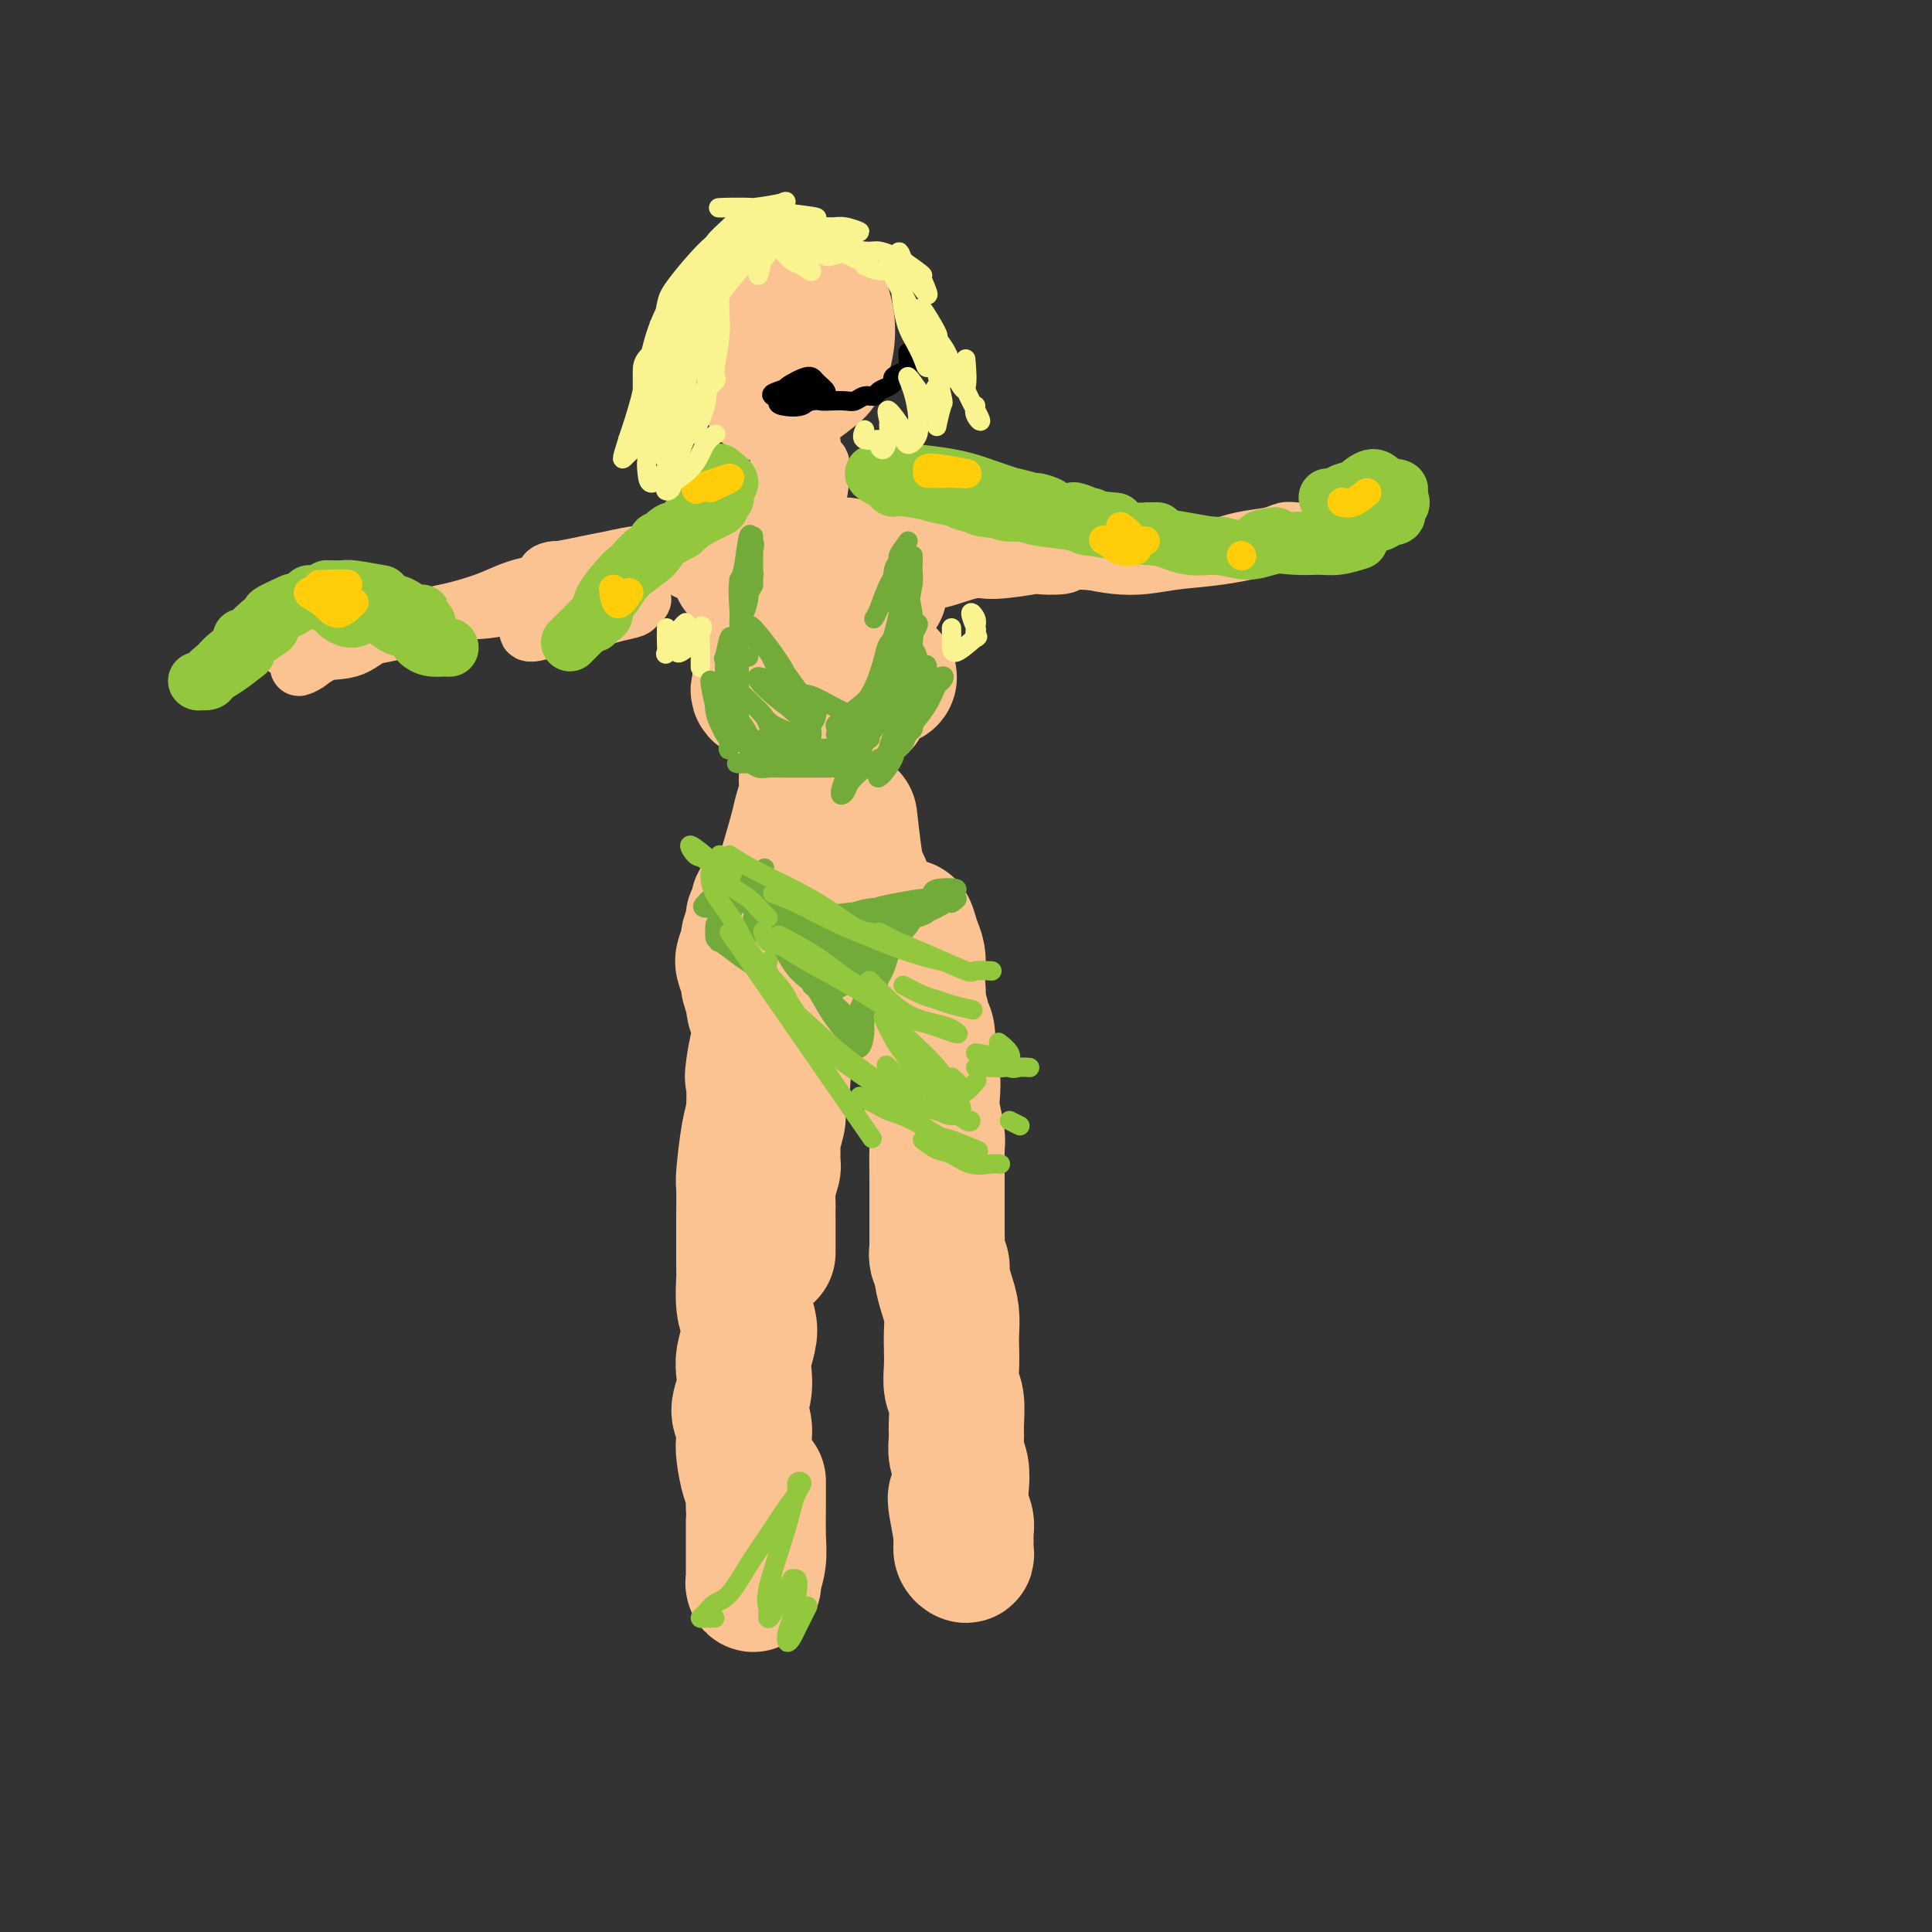 <svg viewBox='0 0 400 400' version='1.1' xmlns='http://www.w3.org/2000/svg' xmlns:xlink='http://www.w3.org/1999/xlink'><rect x="0" y="0" width="400" height="400" fill="#333333" stroke="none"/><g fill='none' stroke='#FCC392' stroke-width='28' stroke-linecap='round' stroke-linejoin='round'><path d='M159,186c-0.878,0.225 -1.756,0.449 -2,1c-0.244,0.551 0.146,1.427 0,2c-0.146,0.573 -0.827,0.843 -1,1c-0.173,0.157 0.163,0.200 0,1c-0.163,0.800 -0.824,2.355 -1,3c-0.176,0.645 0.134,0.380 0,1c-0.134,0.620 -0.711,2.125 -1,3c-0.289,0.875 -0.288,1.122 0,2c0.288,0.878 0.864,2.389 1,3c0.136,0.611 -0.167,0.323 0,1c0.167,0.677 0.804,2.320 1,3c0.196,0.680 -0.050,0.398 0,1c0.050,0.602 0.396,2.090 1,2c0.604,-0.090 1.467,-1.756 2,-3c0.533,-1.244 0.738,-2.066 1,-3c0.262,-0.934 0.581,-1.980 1,-3c0.419,-1.020 0.937,-2.013 1,-3c0.063,-0.987 -0.331,-1.967 0,-3c0.331,-1.033 1.386,-2.119 2,-3c0.614,-0.881 0.786,-1.558 1,-2c0.214,-0.442 0.469,-0.647 1,-1c0.531,-0.353 1.336,-0.852 2,-1c0.664,-0.148 1.186,0.054 2,0c0.814,-0.054 1.919,-0.365 3,0c1.081,0.365 2.137,1.406 3,2c0.863,0.594 1.532,0.741 2,1c0.468,0.259 0.734,0.629 1,1'/><path d='M179,192c0.957,0.699 0.350,0.445 1,0c0.650,-0.445 2.556,-1.081 4,-1c1.444,0.081 2.425,0.878 3,1c0.575,0.122 0.742,-0.432 1,0c0.258,0.432 0.606,1.848 1,3c0.394,1.152 0.834,2.039 1,3c0.166,0.961 0.059,1.998 0,3c-0.059,1.002 -0.070,1.971 0,3c0.070,1.029 0.220,2.118 0,3c-0.220,0.882 -0.810,1.556 -1,2c-0.190,0.444 0.021,0.659 0,1c-0.021,0.341 -0.273,0.807 -1,1c-0.727,0.193 -1.928,0.113 -3,0c-1.072,-0.113 -2.015,-0.258 -3,-1c-0.985,-0.742 -2.012,-2.082 -3,-3c-0.988,-0.918 -1.938,-1.416 -3,-2c-1.062,-0.584 -2.237,-1.255 -3,-2c-0.763,-0.745 -1.116,-1.565 -2,-2c-0.884,-0.435 -2.300,-0.486 -3,-1c-0.700,-0.514 -0.685,-1.491 -1,-2c-0.315,-0.509 -0.960,-0.551 -2,0c-1.040,0.551 -2.475,1.695 -3,2c-0.525,0.305 -0.141,-0.227 0,1c0.141,1.227 0.038,4.215 0,6c-0.038,1.785 -0.011,2.367 0,3c0.011,0.633 0.005,1.316 0,2'/><path d='M162,212c0.000,2.072 0.001,1.253 0,2c-0.001,0.747 -0.004,3.059 0,4c0.004,0.941 0.015,0.509 0,1c-0.015,0.491 -0.057,1.903 0,3c0.057,1.097 0.211,1.877 0,2c-0.211,0.123 -0.788,-0.412 -1,0c-0.212,0.412 -0.061,1.770 0,3c0.061,1.230 0.030,2.330 0,3c-0.030,0.670 -0.061,0.909 0,1c0.061,0.091 0.214,0.035 0,1c-0.214,0.965 -0.793,2.950 -1,4c-0.207,1.050 -0.041,1.164 0,2c0.041,0.836 -0.041,2.395 0,3c0.041,0.605 0.207,0.258 0,1c-0.207,0.742 -0.788,2.574 -1,4c-0.212,1.426 -0.057,2.447 0,3c0.057,0.553 0.015,0.636 0,1c-0.015,0.364 -0.004,1.007 0,2c0.004,0.993 0.001,2.337 0,3c-0.001,0.663 -0.001,0.645 0,1c0.001,0.355 0.001,1.083 0,2c-0.001,0.917 -0.004,2.022 0,1c0.004,-1.022 0.015,-4.170 0,-7c-0.015,-2.830 -0.057,-5.343 0,-8c0.057,-2.657 0.211,-5.458 0,-9c-0.211,-3.542 -0.789,-7.826 -1,-10c-0.211,-2.174 -0.057,-2.239 0,-3c0.057,-0.761 0.016,-2.217 0,-3c-0.016,-0.783 -0.008,-0.891 0,-1'/><path d='M158,218c-0.605,-5.606 -1.616,0.379 -2,3c-0.384,2.621 -0.141,1.878 0,3c0.141,1.122 0.181,4.109 0,6c-0.181,1.891 -0.585,2.685 -1,5c-0.415,2.315 -0.843,6.150 -1,8c-0.157,1.850 -0.042,1.714 0,3c0.042,1.286 0.010,3.992 0,6c-0.010,2.008 0.001,3.318 0,5c-0.001,1.682 -0.013,3.737 0,5c0.013,1.263 0.052,1.735 0,3c-0.052,1.265 -0.196,3.324 0,5c0.196,1.676 0.733,2.968 1,4c0.267,1.032 0.263,1.802 0,3c-0.263,1.198 -0.785,2.823 -1,4c-0.215,1.177 -0.124,1.904 0,3c0.124,1.096 0.281,2.559 0,4c-0.281,1.441 -1.001,2.858 -1,4c0.001,1.142 0.722,2.007 1,3c0.278,0.993 0.113,2.114 0,3c-0.113,0.886 -0.174,1.537 0,3c0.174,1.463 0.583,3.737 1,5c0.417,1.263 0.844,1.514 1,2c0.156,0.486 0.042,1.208 0,2c-0.042,0.792 -0.012,1.655 0,2c0.012,0.345 0.006,0.173 0,0'/><path d='M156,315c0.000,0.500 0.000,0.999 0,2c-0.000,1.001 -0.001,2.502 0,4c0.001,1.498 0.004,2.992 0,4c-0.004,1.008 -0.015,1.529 0,2c0.015,0.471 0.057,0.892 0,1c-0.057,0.108 -0.211,-0.098 0,-1c0.211,-0.902 0.789,-2.501 1,-4c0.211,-1.499 0.057,-2.897 0,-5c-0.057,-2.103 -0.015,-4.912 0,-7c0.015,-2.088 0.004,-3.454 0,-4c-0.004,-0.546 -0.002,-0.273 0,0'/><path d='M190,208c0.455,1.189 0.910,2.378 1,3c0.090,0.622 -0.186,0.677 0,1c0.186,0.323 0.833,0.912 1,2c0.167,1.088 -0.148,2.673 0,4c0.148,1.327 0.758,2.396 1,4c0.242,1.604 0.118,3.742 0,5c-0.118,1.258 -0.228,1.635 0,3c0.228,1.365 0.793,3.717 1,5c0.207,1.283 0.055,1.498 0,3c-0.055,1.502 -0.015,4.290 0,6c0.015,1.710 0.004,2.341 0,3c-0.004,0.659 -0.001,1.344 0,3c0.001,1.656 0.000,4.282 0,5c-0.000,0.718 -0.000,-0.470 0,0c0.000,0.470 0.000,2.600 0,4c-0.000,1.400 -0.000,2.069 0,1c0.000,-1.069 0.000,-3.877 0,-5c-0.000,-1.123 -0.000,-0.562 0,0'/><path d='M194,255c0.032,1.629 0.064,3.257 0,4c-0.064,0.743 -0.224,0.599 0,1c0.224,0.401 0.830,1.346 1,2c0.170,0.654 -0.098,1.017 0,2c0.098,0.983 0.562,2.587 1,4c0.438,1.413 0.848,2.637 1,4c0.152,1.363 0.044,2.866 0,4c-0.044,1.134 -0.026,1.900 0,3c0.026,1.100 0.060,2.534 0,4c-0.060,1.466 -0.213,2.962 0,4c0.213,1.038 0.793,1.617 1,3c0.207,1.383 0.042,3.570 0,5c-0.042,1.430 0.040,2.105 0,3c-0.040,0.895 -0.203,2.011 0,3c0.203,0.989 0.772,1.850 1,3c0.228,1.150 0.114,2.587 0,4c-0.114,1.413 -0.227,2.802 0,4c0.227,1.198 0.794,2.206 1,3c0.206,0.794 0.051,1.373 0,2c-0.051,0.627 0.001,1.300 0,2c-0.001,0.700 -0.056,1.425 0,2c0.056,0.575 0.224,0.999 0,1c-0.224,0.001 -0.841,-0.422 -1,-1c-0.159,-0.578 0.139,-1.312 0,-3c-0.139,-1.688 -0.717,-4.331 -1,-6c-0.283,-1.669 -0.272,-2.365 0,-2c0.272,0.365 0.804,1.791 1,3c0.196,1.209 0.056,2.203 0,3c-0.056,0.797 -0.028,1.399 0,2'/><path d='M199,318c0.156,1.156 0.044,1.044 0,1c-0.044,-0.044 -0.022,-0.022 0,0'/><path d='M158,188c0.333,-0.357 0.665,-0.714 1,-1c0.335,-0.286 0.671,-0.503 1,-1c0.329,-0.497 0.651,-1.276 1,-2c0.349,-0.724 0.724,-1.393 1,-2c0.276,-0.607 0.451,-1.151 1,-3c0.549,-1.849 1.471,-5.003 2,-7c0.529,-1.997 0.664,-2.838 1,-4c0.336,-1.162 0.873,-2.644 1,-4c0.127,-1.356 -0.155,-2.586 0,-3c0.155,-0.414 0.747,-0.012 1,-1c0.253,-0.988 0.166,-3.365 0,-2c-0.166,1.365 -0.411,6.474 0,10c0.411,3.526 1.477,5.470 2,7c0.523,1.530 0.504,2.648 1,4c0.496,1.352 1.506,2.940 2,4c0.494,1.060 0.472,1.592 1,1c0.528,-0.592 1.605,-2.309 2,-3c0.395,-0.691 0.109,-0.355 0,-1c-0.109,-0.645 -0.040,-2.272 0,-4c0.040,-1.728 0.052,-3.559 0,-5c-0.052,-1.441 -0.169,-2.492 0,-1c0.169,1.492 0.623,5.527 1,8c0.377,2.473 0.678,3.385 1,4c0.322,0.615 0.663,0.935 1,2c0.337,1.065 0.668,2.876 0,2c-0.668,-0.876 -2.334,-4.438 -4,-8'/><path d='M175,178c-1.209,-2.494 -2.231,-4.730 -3,-7c-0.769,-2.270 -1.284,-4.573 -2,-7c-0.716,-2.427 -1.633,-4.979 -2,-6c-0.367,-1.021 -0.183,-0.510 0,0'/><path d='M159,141c1.291,-1.234 2.582,-2.469 3,-3c0.418,-0.531 -0.037,-0.360 0,-1c0.037,-0.640 0.566,-2.091 0,-2c-0.566,0.091 -2.228,1.725 -3,3c-0.772,1.275 -0.656,2.191 -1,3c-0.344,0.809 -1.150,1.509 -1,2c0.150,0.491 1.256,0.771 2,1c0.744,0.229 1.128,0.408 2,0c0.872,-0.408 2.234,-1.402 3,-2c0.766,-0.598 0.937,-0.799 1,-1c0.063,-0.201 0.017,-0.400 0,-1c-0.017,-0.600 -0.005,-1.600 0,-2c0.005,-0.400 0.002,-0.200 0,0'/><path d='M174,147c1.679,-0.370 3.358,-0.740 4,-1c0.642,-0.260 0.246,-0.409 0,-1c-0.246,-0.591 -0.344,-1.625 0,-2c0.344,-0.375 1.130,-0.090 1,-1c-0.130,-0.910 -1.176,-3.016 -2,-4c-0.824,-0.984 -1.427,-0.845 -1,0c0.427,0.845 1.882,2.398 3,3c1.118,0.602 1.898,0.254 3,0c1.102,-0.254 2.528,-0.415 2,-1c-0.528,-0.585 -3.008,-1.596 -4,-2c-0.992,-0.404 -0.496,-0.202 0,0'/><path d='M167,135c1.751,-1.951 3.502,-3.902 4,-5c0.498,-1.098 -0.259,-1.345 0,-3c0.259,-1.655 1.532,-4.720 2,-6c0.468,-1.280 0.130,-0.777 0,-1c-0.130,-0.223 -0.053,-1.174 0,-2c0.053,-0.826 0.081,-1.528 -1,-1c-1.081,0.528 -3.270,2.285 -4,3c-0.730,0.715 0.000,0.388 0,1c-0.000,0.612 -0.731,2.165 -1,3c-0.269,0.835 -0.077,0.953 0,1c0.077,0.047 0.038,0.024 0,0'/><path d='M175,117c-1.399,0.030 -2.797,0.060 -4,0c-1.203,-0.060 -2.209,-0.209 -4,0c-1.791,0.209 -4.365,0.775 -6,1c-1.635,0.225 -2.331,0.109 -4,0c-1.669,-0.109 -4.311,-0.212 -4,0c0.311,0.212 3.575,0.737 6,1c2.425,0.263 4.013,0.264 6,0c1.987,-0.264 4.375,-0.792 6,-1c1.625,-0.208 2.487,-0.097 4,0c1.513,0.097 3.677,0.180 5,1c1.323,0.820 1.807,2.377 2,3c0.193,0.623 0.097,0.311 0,0'/></g>
<g fill='none' stroke='#FCC392' stroke-width='12' stroke-linecap='round' stroke-linejoin='round'><path d='M162,112c0.610,-1.478 1.219,-2.956 0,-3c-1.219,-0.044 -4.268,1.346 -6,2c-1.732,0.654 -2.147,0.571 -3,1c-0.853,0.429 -2.144,1.368 -3,2c-0.856,0.632 -1.276,0.956 -2,1c-0.724,0.044 -1.751,-0.192 -1,0c0.751,0.192 3.280,0.811 3,1c-0.280,0.189 -3.368,-0.052 -5,0c-1.632,0.052 -1.809,0.395 -2,1c-0.191,0.605 -0.398,1.471 -1,1c-0.602,-0.471 -1.601,-2.277 -2,-3c-0.399,-0.723 -0.200,-0.361 0,0'/><path d='M143,111c-1.614,0.756 -3.227,1.512 -4,2c-0.773,0.488 -0.705,0.709 -2,1c-1.295,0.291 -3.952,0.652 -6,1c-2.048,0.348 -3.487,0.683 -5,1c-1.513,0.317 -3.101,0.615 -5,1c-1.899,0.385 -4.111,0.856 -5,1c-0.889,0.144 -0.455,-0.039 -1,0c-0.545,0.039 -2.069,0.299 -2,1c0.069,0.701 1.730,1.843 3,2c1.270,0.157 2.149,-0.670 4,-1c1.851,-0.330 4.674,-0.162 3,0c-1.674,0.162 -7.845,0.317 -12,1c-4.155,0.683 -6.293,1.894 -9,3c-2.707,1.106 -5.984,2.106 -10,3c-4.016,0.894 -8.772,1.681 -12,3c-3.228,1.319 -4.927,3.168 -7,4c-2.073,0.832 -4.520,0.646 -6,1c-1.480,0.354 -1.992,1.248 -3,2c-1.008,0.752 -2.513,1.361 -2,1c0.513,-0.361 3.044,-1.694 5,-3c1.956,-1.306 3.339,-2.587 4,-3c0.661,-0.413 0.601,0.043 1,0c0.399,-0.043 1.257,-0.584 1,-1c-0.257,-0.416 -1.628,-0.708 -3,-1'/><path d='M70,130c0.129,-0.924 -2.548,0.264 -4,1c-1.452,0.736 -1.679,1.018 -2,1c-0.321,-0.018 -0.736,-0.337 -2,0c-1.264,0.337 -3.376,1.329 -3,2c0.376,0.671 3.239,1.020 5,1c1.761,-0.020 2.419,-0.410 4,-1c1.581,-0.590 4.083,-1.381 7,-2c2.917,-0.619 6.247,-1.065 9,-2c2.753,-0.935 4.928,-2.358 8,-3c3.072,-0.642 7.041,-0.504 10,-1c2.959,-0.496 4.909,-1.626 7,-2c2.091,-0.374 4.323,0.007 6,0c1.677,-0.007 2.798,-0.401 4,-1c1.202,-0.599 2.484,-1.401 2,-1c-0.484,0.401 -2.732,2.007 -4,3c-1.268,0.993 -1.554,1.372 -2,2c-0.446,0.628 -1.051,1.503 -2,2c-0.949,0.497 -2.241,0.614 -3,1c-0.759,0.386 -0.983,1.039 0,1c0.983,-0.039 3.174,-0.770 5,-1c1.826,-0.230 3.287,0.041 4,0c0.713,-0.041 0.679,-0.392 2,-1c1.321,-0.608 3.996,-1.472 6,-2c2.004,-0.528 3.338,-0.722 4,-1c0.662,-0.278 0.652,-0.642 1,-1c0.348,-0.358 1.055,-0.712 1,-1c-0.055,-0.288 -0.873,-0.511 -2,-1c-1.127,-0.489 -2.564,-1.245 -4,-2'/><path d='M127,121c-2.044,-0.467 -4.156,-0.133 -5,0c-0.844,0.133 -0.422,0.067 0,0'/><path d='M185,113c1.960,-0.121 3.921,-0.243 6,0c2.079,0.243 4.277,0.850 5,1c0.723,0.150 -0.027,-0.156 2,0c2.027,0.156 6.833,0.775 10,1c3.167,0.225 4.696,0.056 6,0c1.304,-0.056 2.381,-0.001 3,0c0.619,0.001 0.778,-0.053 2,0c1.222,0.053 3.508,0.213 2,0c-1.508,-0.213 -6.808,-0.800 -10,-1c-3.192,-0.200 -4.275,-0.014 -6,0c-1.725,0.014 -4.090,-0.144 -3,0c1.090,0.144 5.637,0.589 10,1c4.363,0.411 8.544,0.790 11,1c2.456,0.210 3.187,0.253 6,0c2.813,-0.253 7.710,-0.803 11,-1c3.290,-0.197 4.975,-0.043 6,0c1.025,0.043 1.391,-0.027 2,0c0.609,0.027 1.460,0.151 2,0c0.540,-0.151 0.770,-0.575 1,-1'/><path d='M251,114c10.507,0.264 3.774,0.425 2,0c-1.774,-0.425 1.410,-1.434 4,-2c2.590,-0.566 4.584,-0.687 6,-1c1.416,-0.313 2.252,-0.816 3,-1c0.748,-0.184 1.407,-0.048 2,0c0.593,0.048 1.121,0.010 2,0c0.879,-0.010 2.110,0.009 3,0c0.890,-0.009 1.441,-0.047 2,0c0.559,0.047 1.128,0.180 2,0c0.872,-0.180 2.048,-0.671 3,-1c0.952,-0.329 1.679,-0.495 1,0c-0.679,0.495 -2.763,1.651 -4,2c-1.237,0.349 -1.626,-0.110 -2,0c-0.374,0.110 -0.734,0.789 -2,1c-1.266,0.211 -3.439,-0.045 -5,0c-1.561,0.045 -2.509,0.391 -5,1c-2.491,0.609 -6.524,1.481 -10,2c-3.476,0.519 -6.396,0.686 -9,1c-2.604,0.314 -4.893,0.777 -7,1c-2.107,0.223 -4.030,0.207 -6,0c-1.970,-0.207 -3.985,-0.603 -6,-1'/><path d='M225,116c-5.262,0.095 -4.418,-0.166 -4,0c0.418,0.166 0.408,0.760 -1,1c-1.408,0.240 -4.215,0.125 -5,0c-0.785,-0.125 0.454,-0.261 -1,0c-1.454,0.261 -5.599,0.918 -8,1c-2.401,0.082 -3.059,-0.412 -5,0c-1.941,0.412 -5.165,1.728 -7,2c-1.835,0.272 -2.282,-0.502 -3,-1c-0.718,-0.498 -1.708,-0.721 -2,-1c-0.292,-0.279 0.114,-0.614 0,-1c-0.114,-0.386 -0.747,-0.825 -1,-1c-0.253,-0.175 -0.127,-0.088 0,0'/><path d='M156,107c1.282,-0.741 2.564,-1.481 3,-2c0.436,-0.519 0.026,-0.816 0,-1c-0.026,-0.184 0.333,-0.256 1,-1c0.667,-0.744 1.644,-2.160 2,-3c0.356,-0.840 0.092,-1.105 0,-2c-0.092,-0.895 -0.011,-2.420 0,-3c0.011,-0.580 -0.046,-0.216 0,-1c0.046,-0.784 0.196,-2.715 0,-2c-0.196,0.715 -0.739,4.075 -1,6c-0.261,1.925 -0.239,2.414 0,3c0.239,0.586 0.694,1.269 1,2c0.306,0.731 0.464,1.511 1,1c0.536,-0.511 1.450,-2.313 2,-3c0.550,-0.687 0.736,-0.259 1,-1c0.264,-0.741 0.607,-2.652 1,-4c0.393,-1.348 0.837,-2.132 1,-3c0.163,-0.868 0.046,-1.819 0,-1c-0.046,0.819 -0.022,3.410 0,5c0.022,1.590 0.042,2.180 0,3c-0.042,0.820 -0.144,1.869 0,3c0.144,1.131 0.536,2.345 1,1c0.464,-1.345 1.001,-5.247 1,-7c-0.001,-1.753 -0.539,-1.357 -1,-2c-0.461,-0.643 -0.846,-2.327 -1,-3c-0.154,-0.673 -0.077,-0.337 0,0'/></g>
<g fill='none' stroke='#FCC392' stroke-width='20' stroke-linecap='round' stroke-linejoin='round'><path d='M162,75c-0.958,0.072 -1.916,0.144 -3,0c-1.084,-0.144 -2.295,-0.505 -3,0c-0.705,0.505 -0.904,1.876 -1,3c-0.096,1.124 -0.089,2.000 0,3c0.089,1.000 0.261,2.122 1,3c0.739,0.878 2.044,1.511 3,2c0.956,0.489 1.564,0.833 3,0c1.436,-0.833 3.700,-2.843 5,-5c1.300,-2.157 1.638,-4.462 2,-6c0.362,-1.538 0.750,-2.310 1,-4c0.250,-1.690 0.362,-4.297 0,-6c-0.362,-1.703 -1.196,-2.502 -2,-3c-0.804,-0.498 -1.576,-0.693 -2,-1c-0.424,-0.307 -0.499,-0.724 -2,0c-1.501,0.724 -4.430,2.588 -6,4c-1.570,1.412 -1.783,2.372 -2,4c-0.217,1.628 -0.439,3.924 0,6c0.439,2.076 1.537,3.931 2,5c0.463,1.069 0.289,1.351 1,2c0.711,0.649 2.306,1.665 3,2c0.694,0.335 0.486,-0.010 1,0c0.514,0.010 1.751,0.376 3,-1c1.249,-1.376 2.510,-4.493 3,-7c0.490,-2.507 0.209,-4.403 0,-6c-0.209,-1.597 -0.346,-2.894 -1,-4c-0.654,-1.106 -1.824,-2.020 -3,-3c-1.176,-0.980 -2.356,-2.026 -4,-2c-1.644,0.026 -3.750,1.122 -5,2c-1.250,0.878 -1.643,1.536 -2,3c-0.357,1.464 -0.679,3.732 -1,6'/><path d='M153,72c-0.618,2.538 -0.665,4.383 0,6c0.665,1.617 2.040,3.005 3,4c0.960,0.995 1.504,1.598 3,2c1.496,0.402 3.944,0.602 6,0c2.056,-0.602 3.721,-2.007 5,-3c1.279,-0.993 2.171,-1.575 3,-3c0.829,-1.425 1.594,-3.692 2,-6c0.406,-2.308 0.454,-4.657 0,-7c-0.454,-2.343 -1.409,-4.681 -2,-6c-0.591,-1.319 -0.816,-1.619 -2,-2c-1.184,-0.381 -3.326,-0.842 -5,-1c-1.674,-0.158 -2.879,-0.014 -4,1c-1.121,1.014 -2.157,2.899 -3,4c-0.843,1.101 -1.494,1.419 -2,3c-0.506,1.581 -0.867,4.426 -1,6c-0.133,1.574 -0.038,1.878 0,2c0.038,0.122 0.019,0.061 0,0'/></g>
<g fill='none' stroke='#000000' stroke-width='4' stroke-linecap='round' stroke-linejoin='round'><path d='M188,73c0.051,1.179 0.103,2.357 0,3c-0.103,0.643 -0.360,0.749 -1,1c-0.640,0.251 -1.662,0.646 -2,1c-0.338,0.354 0.009,0.668 0,1c-0.009,0.332 -0.373,0.681 -1,1c-0.627,0.319 -1.518,0.607 -2,1c-0.482,0.393 -0.555,0.890 -1,1c-0.445,0.110 -1.260,-0.166 -2,0c-0.740,0.166 -1.404,0.776 -2,1c-0.596,0.224 -1.123,0.064 -2,0c-0.877,-0.064 -2.102,-0.031 -3,0c-0.898,0.031 -1.467,0.060 -2,0c-0.533,-0.060 -1.028,-0.208 -2,0c-0.972,0.208 -2.421,0.774 -3,1c-0.579,0.226 -0.290,0.113 0,0'/><path d='M161,81c-0.004,0.747 -0.009,1.493 0,2c0.009,0.507 0.031,0.773 1,1c0.969,0.227 2.885,0.414 4,0c1.115,-0.414 1.428,-1.428 2,-2c0.572,-0.572 1.404,-0.700 1,-1c-0.404,-0.300 -2.044,-0.770 -3,-1c-0.956,-0.230 -1.227,-0.218 -2,0c-0.773,0.218 -2.047,0.644 -3,1c-0.953,0.356 -1.584,0.643 -1,1c0.584,0.357 2.385,0.783 4,1c1.615,0.217 3.046,0.224 4,0c0.954,-0.224 1.432,-0.680 2,-1c0.568,-0.320 1.227,-0.503 1,-1c-0.227,-0.497 -1.339,-1.309 -2,-2c-0.661,-0.691 -0.870,-1.263 -2,-1c-1.130,0.263 -3.180,1.361 -4,2c-0.820,0.639 -0.410,0.820 0,1'/><path d='M163,81c-1.333,0.000 -0.667,0.000 0,0'/></g>
<g fill='none' stroke='#93C83E' stroke-width='12' stroke-linecap='round' stroke-linejoin='round'><path d='M150,103c0.000,0.000 0.100,0.100 0.1,0.1'/><path d='M149,105c-1.373,0.649 -2.746,1.298 -4,2c-1.254,0.702 -2.388,1.456 -3,2c-0.612,0.544 -0.703,0.877 -1,1c-0.297,0.123 -0.799,0.035 -1,0c-0.201,-0.035 -0.100,-0.018 0,0'/><path d='M147,106c-1.723,0.292 -3.446,0.583 -4,1c-0.554,0.417 0.062,0.959 -1,2c-1.062,1.041 -3.800,2.581 -5,3c-1.200,0.419 -0.860,-0.282 -1,0c-0.140,0.282 -0.760,1.547 0,1c0.760,-0.547 2.900,-2.904 3,-3c0.100,-0.096 -1.839,2.071 -3,3c-1.161,0.929 -1.543,0.620 -3,2c-1.457,1.380 -3.989,4.448 -5,6c-1.011,1.552 -0.500,1.588 -1,2c-0.500,0.412 -2.010,1.199 -2,1c0.010,-0.199 1.541,-1.386 3,-3c1.459,-1.614 2.845,-3.656 2,-3c-0.845,0.656 -3.920,4.010 -5,6c-1.080,1.990 -0.166,2.616 0,3c0.166,0.384 -0.417,0.526 -1,1c-0.583,0.474 -1.167,1.278 -1,1c0.167,-0.278 1.083,-1.639 2,-3'/><path d='M125,126c-0.261,0.106 -1.912,1.871 -3,3c-1.088,1.129 -1.611,1.622 -2,2c-0.389,0.378 -0.643,0.640 -1,1c-0.357,0.360 -0.816,0.817 -1,1c-0.184,0.183 -0.092,0.091 0,0'/><path d='M93,134c0.000,0.000 0.100,0.100 0.1,0.1'/><path d='M93,134c-1.467,0.111 -2.933,0.222 -4,0c-1.067,-0.222 -1.733,-0.778 -2,-1c-0.267,-0.222 -0.133,-0.111 0,0'/><path d='M79,123c-2.399,-0.423 -4.798,-0.845 -6,-1c-1.202,-0.155 -1.208,-0.042 -2,0c-0.792,0.042 -2.369,0.012 -3,0c-0.631,-0.012 -0.315,-0.006 0,0'/><path d='M68,122c-0.261,0.899 -0.523,1.798 -1,2c-0.477,0.202 -1.171,-0.293 -3,0c-1.829,0.293 -4.794,1.374 -6,2c-1.206,0.626 -0.653,0.797 -1,1c-0.347,0.203 -1.593,0.439 -1,0c0.593,-0.439 3.027,-1.554 4,-2c0.973,-0.446 0.487,-0.223 0,0'/><path d='M64,123c-1.458,1.229 -2.916,2.459 -4,3c-1.084,0.541 -1.793,0.394 -3,1c-1.207,0.606 -2.911,1.967 -4,3c-1.089,1.033 -1.562,1.740 -2,2c-0.438,0.260 -0.839,0.074 -1,0c-0.161,-0.074 -0.080,-0.037 0,0'/><path d='M56,130c-1.152,0.811 -2.303,1.621 -3,2c-0.697,0.379 -0.939,0.325 -2,1c-1.061,0.675 -2.942,2.079 -4,3c-1.058,0.921 -1.294,1.360 -2,2c-0.706,0.640 -1.882,1.480 -1,1c0.882,-0.480 3.824,-2.280 5,-3c1.176,-0.720 0.588,-0.360 0,0'/><path d='M51,135c-1.365,1.072 -2.730,2.144 -4,3c-1.270,0.856 -2.443,1.498 -3,2c-0.557,0.502 -0.496,0.866 -1,1c-0.504,0.134 -1.573,0.038 -2,0c-0.427,-0.038 -0.214,-0.019 0,0'/><path d='M41,141c0.000,0.000 0.100,0.100 0.1,0.1'/><path d='M75,127c-0.818,0.696 -1.636,1.393 -3,1c-1.364,-0.393 -3.272,-1.874 -2,-2c1.272,-0.126 5.726,1.104 6,1c0.274,-0.104 -3.631,-1.542 -6,-2c-2.369,-0.458 -3.202,0.063 -2,0c1.202,-0.063 4.439,-0.709 6,-1c1.561,-0.291 1.446,-0.226 2,0c0.554,0.226 1.777,0.613 3,1'/><path d='M79,125c1.973,-0.044 2.407,-0.155 3,0c0.593,0.155 1.346,0.575 2,1c0.654,0.425 1.208,0.854 2,1c0.792,0.146 1.821,0.008 1,0c-0.821,-0.008 -3.493,0.113 -5,0c-1.507,-0.113 -1.849,-0.459 -3,-1c-1.151,-0.541 -3.113,-1.278 -2,-1c1.113,0.278 5.299,1.570 7,2c1.701,0.430 0.917,-0.003 1,0c0.083,0.003 1.033,0.443 2,1c0.967,0.557 1.951,1.231 1,1c-0.951,-0.231 -3.836,-1.368 -5,-2c-1.164,-0.632 -0.606,-0.757 -1,-1c-0.394,-0.243 -1.740,-0.602 -3,-1c-1.260,-0.398 -2.435,-0.835 -2,0c0.435,0.835 2.481,2.942 4,4c1.519,1.058 2.510,1.067 3,1c0.490,-0.067 0.478,-0.210 1,0c0.522,0.210 1.578,0.774 2,1c0.422,0.226 0.211,0.113 0,0'/><path d='M125,127c0.363,-1.249 0.727,-2.498 1,-3c0.273,-0.502 0.456,-0.257 1,-1c0.544,-0.743 1.448,-2.474 3,-4c1.552,-1.526 3.753,-2.847 5,-4c1.247,-1.153 1.539,-2.139 2,-3c0.461,-0.861 1.090,-1.597 2,-2c0.910,-0.403 2.102,-0.472 3,-1c0.898,-0.528 1.502,-1.517 2,-2c0.498,-0.483 0.891,-0.462 1,-1c0.109,-0.538 -0.067,-1.635 0,-2c0.067,-0.365 0.377,0.002 1,0c0.623,-0.002 1.559,-0.372 2,-1c0.441,-0.628 0.388,-1.515 1,-2c0.612,-0.485 1.889,-0.567 2,-1c0.111,-0.433 -0.945,-1.216 -2,-2'/><path d='M149,98c-0.333,-0.333 -0.167,-0.167 0,0'/><path d='M181,98c1.728,0.343 3.457,0.685 4,1c0.543,0.315 -0.098,0.602 1,1c1.098,0.398 3.936,0.906 5,1c1.064,0.094 0.352,-0.225 1,0c0.648,0.225 2.654,0.993 2,1c-0.654,0.007 -3.968,-0.748 -6,-1c-2.032,-0.252 -2.781,-0.001 -3,0c-0.219,0.001 0.091,-0.246 -1,-1c-1.091,-0.754 -3.583,-2.013 -3,-2c0.583,0.013 4.241,1.299 6,2c1.759,0.701 1.620,0.818 3,1c1.380,0.182 4.280,0.428 6,1c1.720,0.572 2.262,1.471 4,2c1.738,0.529 4.674,0.690 6,1c1.326,0.310 1.043,0.771 2,1c0.957,0.229 3.155,0.226 2,0c-1.155,-0.226 -5.663,-0.676 -7,-1c-1.337,-0.324 0.498,-0.522 -1,-1c-1.498,-0.478 -6.330,-1.236 -9,-2c-2.670,-0.764 -3.180,-1.535 -4,-2c-0.820,-0.465 -1.952,-0.625 -3,-1c-1.048,-0.375 -2.014,-0.964 -1,-1c1.014,-0.036 4.007,0.482 7,1'/><path d='M192,99c1.654,0.405 2.787,1.418 5,2c2.213,0.582 5.504,0.734 8,1c2.496,0.266 4.196,0.646 5,1c0.804,0.354 0.713,0.681 2,1c1.287,0.319 3.953,0.631 2,0c-1.953,-0.631 -8.523,-2.205 -12,-3c-3.477,-0.795 -3.860,-0.810 -5,-1c-1.140,-0.190 -3.037,-0.556 -5,-1c-1.963,-0.444 -3.993,-0.966 -3,-1c0.993,-0.034 5.008,0.420 8,1c2.992,0.580 4.960,1.284 7,2c2.040,0.716 4.152,1.442 6,2c1.848,0.558 3.432,0.946 4,1c0.568,0.054 0.119,-0.226 1,0c0.881,0.226 3.093,0.960 2,1c-1.093,0.040 -5.489,-0.613 -9,-1c-3.511,-0.387 -6.136,-0.507 -8,-1c-1.864,-0.493 -2.967,-1.358 -1,-1c1.967,0.358 7.005,1.938 10,3c2.995,1.062 3.947,1.604 6,2c2.053,0.396 5.207,0.645 7,1c1.793,0.355 2.227,0.816 3,1c0.773,0.184 1.887,0.092 3,0'/><path d='M228,109c6.500,1.833 3.250,0.917 0,0'/><path d='M231,108c-3.213,-0.298 -6.426,-0.596 -9,-1c-2.574,-0.404 -4.508,-0.915 -6,-1c-1.492,-0.085 -2.541,0.254 -4,0c-1.459,-0.254 -3.329,-1.101 -2,-1c1.329,0.101 5.856,1.151 9,2c3.144,0.849 4.905,1.495 7,2c2.095,0.505 4.526,0.867 7,1c2.474,0.133 4.993,0.038 6,0c1.007,-0.038 0.504,-0.019 0,0'/><path d='M226,107c-0.457,0.228 -0.914,0.456 -2,0c-1.086,-0.456 -2.800,-1.597 -1,-1c1.800,0.597 7.113,2.930 10,4c2.887,1.070 3.348,0.875 5,1c1.652,0.125 4.494,0.570 7,1c2.506,0.430 4.675,0.847 6,1c1.325,0.153 1.807,0.044 2,0c0.193,-0.044 0.096,-0.022 0,0'/><path d='M238,110c2.853,1.304 5.707,2.608 8,3c2.293,0.392 4.026,-0.130 6,0c1.974,0.130 4.189,0.910 6,1c1.811,0.090 3.217,-0.512 5,-1c1.783,-0.488 3.941,-0.862 5,-1c1.059,-0.138 1.017,-0.039 1,0c-0.017,0.039 -0.008,0.020 0,0'/><path d='M264,111c-1.933,0.307 -3.866,0.615 -3,1c0.866,0.385 4.530,0.849 7,1c2.470,0.151 3.744,-0.011 5,0c1.256,0.011 2.492,0.195 4,0c1.508,-0.195 3.288,-0.770 4,-1c0.712,-0.230 0.356,-0.115 0,0'/><path d='M282,109c1.578,-0.311 3.156,-0.622 4,-1c0.844,-0.378 0.956,-0.822 1,-1c0.044,-0.178 0.022,-0.089 0,0'/><path d='M287,103c0.077,-0.777 0.154,-1.555 0,-2c-0.154,-0.445 -0.541,-0.558 -1,-1c-0.459,-0.442 -0.992,-1.212 -2,-1c-1.008,0.212 -2.492,1.405 -3,2c-0.508,0.595 -0.040,0.592 0,1c0.040,0.408 -0.347,1.227 0,2c0.347,0.773 1.428,1.501 2,2c0.572,0.499 0.635,0.768 1,1c0.365,0.232 1.033,0.426 2,0c0.967,-0.426 2.233,-1.473 3,-2c0.767,-0.527 1.036,-0.534 1,-1c-0.036,-0.466 -0.377,-1.390 -1,-2c-0.623,-0.610 -1.528,-0.904 -2,-1c-0.472,-0.096 -0.511,0.006 -1,0c-0.489,-0.006 -1.426,-0.122 -3,0c-1.574,0.122 -3.783,0.481 -5,1c-1.217,0.519 -1.441,1.197 -1,2c0.441,0.803 1.546,1.731 2,2c0.454,0.269 0.258,-0.120 1,0c0.742,0.120 2.424,0.750 4,1c1.576,0.250 3.047,0.119 4,0c0.953,-0.119 1.390,-0.228 1,-1c-0.390,-0.772 -1.605,-2.208 -3,-3c-1.395,-0.792 -2.970,-0.941 -4,-1c-1.030,-0.059 -1.515,-0.030 -2,0'/><path d='M280,102c0.428,-0.097 4.498,0.160 7,0c2.502,-0.160 3.437,-0.736 2,-1c-1.437,-0.264 -5.247,-0.214 -7,0c-1.753,0.214 -1.449,0.594 -2,1c-0.551,0.406 -1.956,0.840 -3,1c-1.044,0.160 -1.727,0.046 -2,0c-0.273,-0.046 -0.137,-0.023 0,0'/></g>
<g fill='none' stroke='#FFCD0A' stroke-width='6' stroke-linecap='round' stroke-linejoin='round'><path d='M66,121c3.135,-0.094 6.270,-0.187 6,0c-0.270,0.187 -3.946,0.656 -6,1c-2.054,0.344 -2.487,0.565 -2,1c0.487,0.435 1.893,1.086 3,2c1.107,0.914 1.913,2.092 3,2c1.087,-0.092 2.453,-1.455 3,-2c0.547,-0.545 0.273,-0.273 0,0'/><path d='M127,122c0.200,1.489 0.400,2.978 1,3c0.600,0.022 1.600,-1.422 2,-2c0.400,-0.578 0.200,-0.289 0,0'/><path d='M147,101c2.356,-1.067 4.711,-2.133 4,-2c-0.711,0.133 -4.489,1.467 -6,2c-1.511,0.533 -0.756,0.267 0,0'/><path d='M192,98c1.033,0.008 2.067,0.016 3,0c0.933,-0.016 1.767,-0.057 3,0c1.233,0.057 2.867,0.211 2,0c-0.867,-0.211 -4.233,-0.788 -6,-1c-1.767,-0.212 -1.933,-0.061 -2,0c-0.067,0.061 -0.033,0.030 0,0'/><path d='M232,109c0.990,0.731 1.980,1.462 2,2c0.020,0.538 -0.928,0.884 0,1c0.928,0.116 3.734,0.003 3,0c-0.734,-0.003 -5.009,0.104 -7,0c-1.991,-0.104 -1.699,-0.420 -1,0c0.699,0.420 1.803,1.575 3,2c1.197,0.425 2.485,0.122 3,0c0.515,-0.122 0.258,-0.061 0,0'/><path d='M257,115c0.000,0.000 0.100,0.100 0.1,0.1'/><path d='M283,102c-1.044,0.844 -2.089,1.689 -3,2c-0.911,0.311 -1.689,0.089 -2,0c-0.311,-0.089 -0.156,-0.044 0,0'/></g>
<g fill='none' stroke='#F9F490' stroke-width='4' stroke-linecap='round' stroke-linejoin='round'><path d='M161,50c-1.519,0.624 -3.037,1.249 -4,2c-0.963,0.751 -1.370,1.629 -1,1c0.370,-0.629 1.517,-2.764 2,-4c0.483,-1.236 0.301,-1.574 -1,-1c-1.301,0.574 -3.720,2.061 -5,3c-1.280,0.939 -1.422,1.330 -2,2c-0.578,0.670 -1.594,1.620 -2,2c-0.406,0.380 -0.203,0.190 0,0'/><path d='M151,50c-1.305,1.425 -2.610,2.849 -3,4c-0.390,1.151 0.136,2.028 0,3c-0.136,0.972 -0.934,2.038 -2,4c-1.066,1.962 -2.402,4.819 -3,6c-0.598,1.181 -0.460,0.686 0,0c0.460,-0.686 1.240,-1.563 2,-3c0.760,-1.437 1.498,-3.433 2,-5c0.502,-1.567 0.768,-2.703 1,-4c0.232,-1.297 0.431,-2.754 0,-2c-0.431,0.754 -1.490,3.718 -2,5c-0.510,1.282 -0.470,0.881 -1,2c-0.530,1.119 -1.628,3.759 -1,4c0.628,0.241 2.984,-1.916 4,-3c1.016,-1.084 0.692,-1.095 1,-2c0.308,-0.905 1.249,-2.703 2,-4c0.751,-1.297 1.312,-2.091 2,-3c0.688,-0.909 1.504,-1.932 2,-2c0.496,-0.068 0.672,0.819 1,2c0.328,1.181 0.810,2.657 1,3c0.190,0.343 0.090,-0.446 0,0c-0.090,0.446 -0.168,2.127 0,2c0.168,-0.127 0.584,-2.064 1,-4'/><path d='M158,53c0.677,0.329 0.870,-0.348 1,-1c0.130,-0.652 0.199,-1.278 0,-2c-0.199,-0.722 -0.665,-1.541 0,-1c0.665,0.541 2.462,2.440 3,3c0.538,0.560 -0.183,-0.219 0,0c0.183,0.219 1.270,1.437 2,2c0.730,0.563 1.102,0.470 2,1c0.898,0.530 2.324,1.681 2,1c-0.324,-0.681 -2.396,-3.195 -3,-4c-0.604,-0.805 0.259,0.099 0,0c-0.259,-0.099 -1.642,-1.200 -3,-2c-1.358,-0.800 -2.693,-1.300 -2,-1c0.693,0.300 3.412,1.399 5,2c1.588,0.601 2.044,0.704 3,1c0.956,0.296 2.412,0.785 3,1c0.588,0.215 0.308,0.157 1,0c0.692,-0.157 2.356,-0.414 2,-1c-0.356,-0.586 -2.733,-1.500 -4,-2c-1.267,-0.500 -1.425,-0.586 -2,-1c-0.575,-0.414 -1.566,-1.155 -1,-1c0.566,0.155 2.688,1.207 4,2c1.312,0.793 1.815,1.329 3,2c1.185,0.671 3.053,1.477 4,2c0.947,0.523 0.974,0.761 1,1'/><path d='M179,55c2.756,1.311 3.644,1.089 4,1c0.356,-0.089 0.178,-0.044 0,0'/><path d='M153,52c0.264,-0.577 0.528,-1.154 1,-2c0.472,-0.846 1.151,-1.961 0,-1c-1.151,0.961 -4.133,3.998 -6,7c-1.867,3.002 -2.618,5.971 -3,8c-0.382,2.029 -0.394,3.120 -1,6c-0.606,2.880 -1.805,7.549 -2,10c-0.195,2.451 0.613,2.683 2,2c1.387,-0.683 3.353,-2.283 4,-3c0.647,-0.717 -0.024,-0.552 0,-2c0.024,-1.448 0.743,-4.511 1,-7c0.257,-2.489 0.052,-4.405 0,-6c-0.052,-1.595 0.049,-2.868 0,-4c-0.049,-1.132 -0.248,-2.121 -1,-2c-0.752,0.121 -2.058,1.352 -3,3c-0.942,1.648 -1.519,3.711 -2,6c-0.481,2.289 -0.864,4.803 -1,8c-0.136,3.197 -0.024,7.077 0,9c0.024,1.923 -0.039,1.890 0,3c0.039,1.110 0.180,3.365 1,3c0.820,-0.365 2.318,-3.348 3,-6c0.682,-2.652 0.547,-4.973 0,-8c-0.547,-3.027 -1.508,-6.760 -2,-9c-0.492,-2.240 -0.517,-2.988 -1,-2c-0.483,0.988 -1.424,3.711 -2,5c-0.576,1.289 -0.788,1.145 -1,1'/><path d='M140,71c-0.781,2.006 -0.734,5.021 -1,8c-0.266,2.979 -0.845,5.921 -1,8c-0.155,2.079 0.113,3.296 0,5c-0.113,1.704 -0.609,3.894 0,3c0.609,-0.894 2.321,-4.872 3,-8c0.679,-3.128 0.326,-5.408 0,-7c-0.326,-1.592 -0.623,-2.498 -1,-4c-0.377,-1.502 -0.833,-3.601 -2,-4c-1.167,-0.399 -3.044,0.900 -4,2c-0.956,1.100 -0.991,1.999 -1,3c-0.009,1.001 0.008,2.102 0,4c-0.008,1.898 -0.042,4.593 0,6c0.042,1.407 0.160,1.527 0,2c-0.160,0.473 -0.598,1.301 0,1c0.598,-0.301 2.234,-1.730 4,-4c1.766,-2.270 3.664,-5.379 5,-8c1.336,-2.621 2.111,-4.752 3,-8c0.889,-3.248 1.893,-7.613 3,-11c1.107,-3.387 2.318,-5.798 3,-7c0.682,-1.202 0.837,-1.196 1,-2c0.163,-0.804 0.334,-2.417 0,-2c-0.334,0.417 -1.174,2.864 -2,5c-0.826,2.136 -1.638,3.962 -2,5c-0.362,1.038 -0.272,1.289 -1,3c-0.728,1.711 -2.273,4.884 -2,5c0.273,0.116 2.364,-2.824 4,-5c1.636,-2.176 2.818,-3.588 4,-5'/><path d='M153,56c1.743,-2.222 2.102,-2.778 3,-4c0.898,-1.222 2.336,-3.109 3,-4c0.664,-0.891 0.554,-0.787 1,-1c0.446,-0.213 1.448,-0.744 1,-1c-0.448,-0.256 -2.347,-0.238 -4,0c-1.653,0.238 -3.060,0.695 -4,1c-0.940,0.305 -1.411,0.457 -2,1c-0.589,0.543 -1.294,1.478 -2,2c-0.706,0.522 -1.413,0.630 -1,0c0.413,-0.630 1.944,-1.998 3,-3c1.056,-1.002 1.636,-1.638 3,-2c1.364,-0.362 3.512,-0.451 5,-1c1.488,-0.549 2.318,-1.559 3,-2c0.682,-0.441 1.217,-0.314 0,0c-1.217,0.314 -4.186,0.815 -6,1c-1.814,0.185 -2.474,0.052 -3,0c-0.526,-0.052 -0.919,-0.025 -2,0c-1.081,0.025 -2.852,0.046 -2,0c0.852,-0.046 4.325,-0.159 7,0c2.675,0.159 4.552,0.589 6,1c1.448,0.411 2.467,0.803 4,1c1.533,0.197 3.581,0.199 3,0c-0.581,-0.199 -3.790,-0.600 -7,-1'/><path d='M162,44c-2.196,-0.072 -4.185,0.247 -6,1c-1.815,0.753 -3.456,1.940 -5,3c-1.544,1.060 -2.993,1.994 -5,4c-2.007,2.006 -4.573,5.086 -6,7c-1.427,1.914 -1.715,2.663 -2,4c-0.285,1.337 -0.568,3.264 -1,4c-0.432,0.736 -1.014,0.281 0,0c1.014,-0.281 3.624,-0.390 5,-1c1.376,-0.610 1.518,-1.722 2,-3c0.482,-1.278 1.304,-2.724 2,-4c0.696,-1.276 1.267,-2.384 2,-4c0.733,-1.616 1.629,-3.740 0,-2c-1.629,1.740 -5.781,7.345 -8,11c-2.219,3.655 -2.503,5.362 -3,8c-0.497,2.638 -1.207,6.209 -2,9c-0.793,2.791 -1.670,4.801 -2,6c-0.330,1.199 -0.113,1.586 1,1c1.113,-0.586 3.122,-2.145 4,-3c0.878,-0.855 0.627,-1.007 1,-2c0.373,-0.993 1.371,-2.828 2,-5c0.629,-2.172 0.888,-4.681 1,-8c0.112,-3.319 0.077,-7.448 0,-9c-0.077,-1.552 -0.194,-0.525 0,-1c0.194,-0.475 0.700,-2.451 0,-2c-0.700,0.451 -2.608,3.328 -4,6c-1.392,2.672 -2.270,5.139 -3,8c-0.730,2.861 -1.312,6.116 -2,9c-0.688,2.884 -1.482,5.395 -2,7c-0.518,1.605 -0.759,2.302 -1,3'/><path d='M130,91c-1.549,5.103 -1.422,4.361 0,3c1.422,-1.361 4.139,-3.340 5,-4c0.861,-0.660 -0.134,-0.001 0,-1c0.134,-0.999 1.396,-3.656 2,-5c0.604,-1.344 0.551,-1.374 1,-2c0.449,-0.626 1.402,-1.847 1,-1c-0.402,0.847 -2.159,3.764 -3,6c-0.841,2.236 -0.766,3.793 -1,5c-0.234,1.207 -0.778,2.063 -1,3c-0.222,0.937 -0.121,1.954 0,3c0.121,1.046 0.263,2.121 1,2c0.737,-0.121 2.069,-1.437 3,-3c0.931,-1.563 1.460,-3.371 2,-5c0.540,-1.629 1.089,-3.077 2,-5c0.911,-1.923 2.183,-4.320 2,-3c-0.183,1.320 -1.823,6.357 -3,9c-1.177,2.643 -1.893,2.891 -2,4c-0.107,1.109 0.396,3.078 0,4c-0.396,0.922 -1.689,0.797 -1,0c0.689,-0.797 3.360,-2.265 5,-4c1.640,-1.735 2.249,-3.736 3,-5c0.751,-1.264 1.643,-1.790 2,-2c0.357,-0.210 0.178,-0.105 0,0'/><path d='M179,89c-0.346,0.862 -0.691,1.724 0,2c0.691,0.276 2.420,-0.035 3,0c0.580,0.035 0.013,0.415 0,1c-0.013,0.585 0.529,1.375 1,1c0.471,-0.375 0.870,-1.914 1,-3c0.130,-1.086 -0.008,-1.719 0,-2c0.008,-0.281 0.161,-0.210 0,-1c-0.161,-0.790 -0.638,-2.442 0,-2c0.638,0.442 2.391,2.977 3,4c0.609,1.023 0.073,0.533 0,1c-0.073,0.467 0.318,1.889 1,2c0.682,0.111 1.655,-1.091 2,-2c0.345,-0.909 0.062,-1.525 0,-2c-0.062,-0.475 0.097,-0.808 0,-2c-0.097,-1.192 -0.449,-3.244 -1,-5c-0.551,-1.756 -1.300,-3.216 -1,-3c0.300,0.216 1.650,2.108 3,4'/><path d='M191,82c0.853,0.923 1.484,1.232 2,2c0.516,0.768 0.917,1.997 1,3c0.083,1.003 -0.154,1.781 0,1c0.154,-0.781 0.697,-3.121 1,-4c0.303,-0.879 0.365,-0.297 0,-2c-0.365,-1.703 -1.158,-5.692 -2,-8c-0.842,-2.308 -1.734,-2.936 -2,-4c-0.266,-1.064 0.092,-2.565 0,-4c-0.092,-1.435 -0.636,-2.803 0,-2c0.636,0.803 2.451,3.779 3,5c0.549,1.221 -0.168,0.687 0,1c0.168,0.313 1.222,1.473 2,3c0.778,1.527 1.281,3.419 2,5c0.719,1.581 1.655,2.849 2,2c0.345,-0.849 0.099,-3.814 0,-5c-0.099,-1.186 -0.049,-0.593 0,0'/><path d='M191,58c0.711,1.659 1.422,3.318 1,3c-0.422,-0.318 -1.978,-2.613 -3,-4c-1.022,-1.387 -1.511,-1.866 -2,-3c-0.489,-1.134 -0.979,-2.924 -1,-1c-0.021,1.924 0.426,7.562 1,11c0.574,3.438 1.273,4.677 2,6c0.727,1.323 1.482,2.732 2,4c0.518,1.268 0.800,2.397 1,2c0.200,-0.397 0.318,-2.320 0,-4c-0.318,-1.680 -1.073,-3.116 -2,-5c-0.927,-1.884 -2.027,-4.215 -3,-6c-0.973,-1.785 -1.820,-3.022 -2,-4c-0.180,-0.978 0.305,-1.696 0,-2c-0.305,-0.304 -1.401,-0.195 -1,0c0.401,0.195 2.300,0.476 4,1c1.700,0.524 3.200,1.293 3,1c-0.200,-0.293 -2.100,-1.646 -4,-3'/><path d='M187,54c-0.918,-0.626 -1.214,-0.691 -2,-1c-0.786,-0.309 -2.063,-0.861 -3,-1c-0.937,-0.139 -1.533,0.136 -3,0c-1.467,-0.136 -3.804,-0.681 -5,-1c-1.196,-0.319 -1.253,-0.411 -1,-1c0.253,-0.589 0.814,-1.676 2,-2c1.186,-0.324 2.996,0.114 3,0c0.004,-0.114 -1.799,-0.780 -3,-1c-1.201,-0.220 -1.800,0.008 -3,0c-1.200,-0.008 -3.001,-0.251 -4,0c-0.999,0.251 -1.196,0.995 -2,1c-0.804,0.005 -2.217,-0.729 -3,-1c-0.783,-0.271 -0.938,-0.077 -1,0c-0.062,0.077 -0.031,0.039 0,0'/><path d='M138,130c-0.014,1.064 -0.028,2.128 0,3c0.028,0.872 0.097,1.552 0,2c-0.097,0.448 -0.360,0.664 0,0c0.360,-0.664 1.343,-2.206 2,-3c0.657,-0.794 0.989,-0.838 1,-1c0.011,-0.162 -0.299,-0.443 0,-1c0.299,-0.557 1.205,-1.392 1,-1c-0.205,0.392 -1.523,2.010 -2,3c-0.477,0.990 -0.114,1.351 0,2c0.114,0.649 -0.022,1.587 1,1c1.022,-0.587 3.202,-2.700 4,-4c0.798,-1.300 0.214,-1.788 0,-1c-0.214,0.788 -0.057,2.850 0,4c0.057,1.150 0.015,1.386 0,2c-0.015,0.614 -0.004,1.604 0,2c0.004,0.396 0.002,0.198 0,0'/><path d='M197,130c0.008,0.947 0.016,1.894 0,3c-0.016,1.106 -0.056,2.371 1,2c1.056,-0.371 3.206,-2.379 4,-3c0.794,-0.621 0.230,0.146 0,0c-0.230,-0.146 -0.128,-1.205 0,-2c0.128,-0.795 0.282,-1.327 0,-2c-0.282,-0.673 -0.999,-1.489 -1,-1c-0.001,0.489 0.714,2.283 1,3c0.286,0.717 0.143,0.359 0,0'/><path d='M202,84c-0.167,0.626 -0.335,1.252 0,2c0.335,0.748 1.171,1.616 1,1c-0.171,-0.616 -1.349,-2.718 -2,-4c-0.651,-1.282 -0.774,-1.744 -1,-2c-0.226,-0.256 -0.555,-0.306 -1,-1c-0.445,-0.694 -1.004,-2.033 -2,-2c-0.996,0.033 -2.427,1.438 -3,2c-0.573,0.562 -0.286,0.281 0,0'/></g>
<g fill='none' stroke='#73AB3A' stroke-width='4' stroke-linecap='round' stroke-linejoin='round'><path d='M156,111c-0.000,1.637 -0.000,3.274 0,4c0.000,0.726 0.000,0.540 0,1c-0.000,0.460 -0.000,1.566 0,2c0.000,0.434 0.000,0.195 0,1c-0.000,0.805 -0.000,2.654 0,2c0.000,-0.654 0.001,-3.813 0,-5c-0.001,-1.187 -0.004,-0.404 0,-1c0.004,-0.596 0.016,-2.573 0,-2c-0.016,0.573 -0.061,3.695 0,5c0.061,1.305 0.229,0.791 0,1c-0.229,0.209 -0.855,1.139 -1,2c-0.145,0.861 0.191,1.654 0,3c-0.191,1.346 -0.909,3.247 -1,3c-0.091,-0.247 0.446,-2.642 1,-4c0.554,-1.358 1.126,-1.679 1,-2c-0.126,-0.321 -0.951,-0.640 -1,-2c-0.049,-1.360 0.677,-3.759 1,-5c0.323,-1.241 0.241,-1.322 0,-2c-0.241,-0.678 -0.642,-1.952 -1,-1c-0.358,0.952 -0.674,4.129 -1,6c-0.326,1.871 -0.663,2.435 -1,3'/><path d='M153,120c-0.310,2.571 -0.083,4.500 0,6c0.083,1.500 0.024,2.571 0,3c-0.024,0.429 -0.012,0.214 0,0'/><path d='M188,112c-0.876,1.195 -1.753,2.391 -2,3c-0.247,0.609 0.134,0.633 0,1c-0.134,0.367 -0.784,1.078 -1,2c-0.216,0.922 0.003,2.057 0,3c-0.003,0.943 -0.226,1.696 0,2c0.226,0.304 0.902,0.159 1,1c0.098,0.841 -0.383,2.669 0,2c0.383,-0.669 1.630,-3.836 2,-6c0.370,-2.164 -0.136,-3.326 -1,-3c-0.864,0.326 -2.087,2.139 -3,4c-0.913,1.861 -1.515,3.770 -2,5c-0.485,1.230 -0.853,1.780 -1,2c-0.147,0.220 -0.074,0.110 0,0'/><path d='M154,129c0.553,1.029 1.106,2.057 2,3c0.894,0.943 2.128,1.800 3,3c0.872,1.200 1.380,2.744 2,4c0.620,1.256 1.351,2.225 2,3c0.649,0.775 1.215,1.355 2,2c0.785,0.645 1.788,1.353 1,0c-0.788,-1.353 -3.367,-4.768 -5,-7c-1.633,-2.232 -2.319,-3.282 -3,-4c-0.681,-0.718 -1.357,-1.104 -2,-2c-0.643,-0.896 -1.255,-2.303 0,-1c1.255,1.303 4.375,5.316 6,8c1.625,2.684 1.755,4.039 2,5c0.245,0.961 0.604,1.528 1,2c0.396,0.472 0.827,0.849 1,1c0.173,0.151 0.086,0.075 0,0'/><path d='M155,136c-0.876,-0.113 -1.752,-0.225 -2,-1c-0.248,-0.775 0.134,-2.212 0,-1c-0.134,1.212 -0.782,5.073 -1,7c-0.218,1.927 -0.005,1.921 0,3c0.005,1.079 -0.198,3.244 0,3c0.198,-0.244 0.796,-2.896 1,-4c0.204,-1.104 0.013,-0.658 0,-2c-0.013,-1.342 0.153,-4.471 0,-6c-0.153,-1.529 -0.626,-1.459 -1,-2c-0.374,-0.541 -0.650,-1.692 -1,-1c-0.350,0.692 -0.773,3.227 -1,4c-0.227,0.773 -0.259,-0.215 0,1c0.259,1.215 0.810,4.632 1,7c0.190,2.368 0.020,3.685 0,5c-0.020,1.315 0.111,2.627 0,4c-0.111,1.373 -0.465,2.807 0,2c0.465,-0.807 1.749,-3.854 2,-6c0.251,-2.146 -0.529,-3.390 -1,-5c-0.471,-1.610 -0.631,-3.586 -1,-5c-0.369,-1.414 -0.945,-2.265 -1,-1c-0.055,1.265 0.413,4.647 1,7c0.587,2.353 1.294,3.676 2,5'/><path d='M153,150c0.479,2.061 0.675,1.713 1,2c0.325,0.287 0.779,1.210 1,2c0.221,0.790 0.210,1.448 1,1c0.790,-0.448 2.381,-2.003 3,-3c0.619,-0.997 0.265,-1.436 0,-2c-0.265,-0.564 -0.440,-1.253 -1,-2c-0.560,-0.747 -1.505,-1.553 -2,-2c-0.495,-0.447 -0.541,-0.535 -1,-1c-0.459,-0.465 -1.333,-1.306 -1,-1c0.333,0.306 1.871,1.758 3,3c1.129,1.242 1.849,2.275 3,3c1.151,0.725 2.734,1.143 4,2c1.266,0.857 2.216,2.153 3,2c0.784,-0.153 1.402,-1.756 1,-3c-0.402,-1.244 -1.823,-2.130 -3,-3c-1.177,-0.870 -2.111,-1.723 -3,-3c-0.889,-1.277 -1.732,-2.977 -3,-4c-1.268,-1.023 -2.959,-1.368 -2,0c0.959,1.368 4.569,4.448 7,6c2.431,1.552 3.682,1.576 4,2c0.318,0.424 -0.296,1.248 0,1c0.296,-0.248 1.503,-1.567 1,-3c-0.503,-1.433 -2.715,-2.981 -4,-4c-1.285,-1.019 -1.642,-1.510 -2,-2'/><path d='M163,141c-1.148,-1.637 -1.519,-1.731 -1,-1c0.519,0.731 1.929,2.287 3,3c1.071,0.713 1.802,0.583 3,1c1.198,0.417 2.861,1.382 4,2c1.139,0.618 1.754,0.891 2,1c0.246,0.109 0.123,0.055 0,0'/><path d='M173,152c0.989,-0.623 1.978,-1.245 3,-2c1.022,-0.755 2.076,-1.641 3,-3c0.924,-1.359 1.719,-3.189 3,-5c1.281,-1.811 3.049,-3.604 4,-5c0.951,-1.396 1.086,-2.397 2,-4c0.914,-1.603 2.606,-3.809 2,-4c-0.606,-0.191 -3.509,1.633 -5,3c-1.491,1.367 -1.569,2.278 -2,4c-0.431,1.722 -1.215,4.256 -2,6c-0.785,1.744 -1.571,2.697 -2,4c-0.429,1.303 -0.502,2.955 -1,4c-0.498,1.045 -1.420,1.482 -1,1c0.420,-0.482 2.183,-1.882 3,-3c0.817,-1.118 0.688,-1.953 1,-3c0.312,-1.047 1.065,-2.307 2,-4c0.935,-1.693 2.053,-3.818 3,-6c0.947,-2.182 1.724,-4.419 2,-5c0.276,-0.581 0.050,0.495 0,0c-0.050,-0.495 0.075,-2.560 0,-2c-0.075,0.560 -0.349,3.745 -1,5c-0.651,1.255 -1.678,0.579 -2,2c-0.322,1.421 0.060,4.939 0,7c-0.060,2.061 -0.562,2.666 -1,4c-0.438,1.334 -0.810,3.398 0,3c0.810,-0.398 2.803,-3.256 4,-5c1.197,-1.744 1.599,-2.372 2,-3'/><path d='M190,141c1.086,-1.533 0.802,-1.364 1,-2c0.198,-0.636 0.877,-2.076 1,-1c0.123,1.076 -0.310,4.669 -1,7c-0.690,2.331 -1.637,3.401 -2,4c-0.363,0.599 -0.141,0.726 0,1c0.141,0.274 0.203,0.694 0,1c-0.203,0.306 -0.670,0.500 -1,1c-0.330,0.500 -0.522,1.308 -1,2c-0.478,0.692 -1.241,1.268 -2,2c-0.759,0.732 -1.514,1.618 -2,2c-0.486,0.382 -0.702,0.258 -1,1c-0.298,0.742 -0.676,2.350 0,2c0.676,-0.350 2.406,-2.658 3,-4c0.594,-1.342 0.051,-1.719 0,-2c-0.051,-0.281 0.391,-0.465 1,-1c0.609,-0.535 1.384,-1.422 1,-1c-0.384,0.422 -1.926,2.152 -3,3c-1.074,0.848 -1.680,0.815 -2,1c-0.320,0.185 -0.355,0.588 -1,1c-0.645,0.412 -1.898,0.832 -3,1c-1.102,0.168 -2.051,0.084 -3,0'/><path d='M175,159c-1.833,0.833 -0.917,0.417 0,0'/><path d='M172,159c-1.421,0.001 -2.841,0.001 -4,0c-1.159,-0.001 -2.055,-0.004 -3,0c-0.945,0.004 -1.937,0.016 -3,0c-1.063,-0.016 -2.197,-0.061 -3,0c-0.803,0.061 -1.273,0.226 -2,0c-0.727,-0.226 -1.709,-0.844 -1,-1c0.709,-0.156 3.109,0.149 5,0c1.891,-0.149 3.272,-0.754 4,-1c0.728,-0.246 0.801,-0.134 1,0c0.199,0.134 0.523,0.288 2,0c1.477,-0.288 4.106,-1.019 3,-1c-1.106,0.019 -5.948,0.790 -8,1c-2.052,0.210 -1.315,-0.139 -2,0c-0.685,0.139 -2.793,0.766 -5,1c-2.207,0.234 -4.514,0.074 -3,0c1.514,-0.074 6.848,-0.062 9,0c2.152,0.062 1.121,0.174 2,0c0.879,-0.174 3.669,-0.635 5,-1c1.331,-0.365 1.202,-0.634 2,-1c0.798,-0.366 2.523,-0.829 2,-1c-0.523,-0.171 -3.292,-0.049 -5,0c-1.708,0.049 -2.354,0.024 -3,0'/><path d='M165,155c-1.755,0.070 -2.143,0.245 -3,0c-0.857,-0.245 -2.182,-0.909 -3,-1c-0.818,-0.091 -1.128,0.393 -2,0c-0.872,-0.393 -2.307,-1.661 -3,-2c-0.693,-0.339 -0.644,0.251 -1,0c-0.356,-0.251 -1.117,-1.344 -1,-1c0.117,0.344 1.111,2.124 2,3c0.889,0.876 1.672,0.847 2,1c0.328,0.153 0.201,0.489 0,0c-0.201,-0.489 -0.476,-1.804 -1,-3c-0.524,-1.196 -1.298,-2.274 -2,-3c-0.702,-0.726 -1.330,-1.099 -2,-2c-0.670,-0.901 -1.380,-2.330 -2,-3c-0.620,-0.670 -1.151,-0.581 -1,0c0.151,0.581 0.984,1.655 2,3c1.016,1.345 2.217,2.961 3,4c0.783,1.039 1.149,1.502 1,1c-0.149,-0.502 -0.813,-1.970 -1,-3c-0.187,-1.030 0.104,-1.624 0,-2c-0.104,-0.376 -0.601,-0.536 -1,-1c-0.399,-0.464 -0.699,-1.232 -1,-2'/><path d='M151,144c-0.864,-0.978 -0.522,2.076 0,4c0.522,1.924 1.226,2.719 1,2c-0.226,-0.719 -1.382,-2.951 -2,-4c-0.618,-1.049 -0.697,-0.914 -1,-1c-0.303,-0.086 -0.828,-0.393 -1,-1c-0.172,-0.607 0.009,-1.515 0,-1c-0.009,0.515 -0.209,2.454 0,4c0.209,1.546 0.828,2.698 1,3c0.172,0.302 -0.105,-0.247 0,0c0.105,0.247 0.590,1.292 1,2c0.410,0.708 0.746,1.081 1,0c0.254,-1.081 0.425,-3.617 0,-5c-0.425,-1.383 -1.445,-1.614 -2,-2c-0.555,-0.386 -0.644,-0.928 -1,-2c-0.356,-1.072 -0.981,-2.673 -1,-2c-0.019,0.673 0.566,3.621 1,5c0.434,1.379 0.717,1.190 1,1'/><path d='M149,147c0.333,1.000 0.167,0.500 0,0'/><path d='M148,144c0.769,2.053 1.537,4.105 2,5c0.463,0.895 0.619,0.632 1,1c0.381,0.368 0.987,1.368 2,2c1.013,0.632 2.432,0.895 3,1c0.568,0.105 0.284,0.053 0,0'/><path d='M189,150c-0.786,0.930 -1.572,1.860 -2,2c-0.428,0.140 -0.497,-0.510 -1,0c-0.503,0.510 -1.438,2.178 -1,2c0.438,-0.178 2.250,-2.204 3,-3c0.750,-0.796 0.439,-0.363 1,-1c0.561,-0.637 1.992,-2.345 3,-4c1.008,-1.655 1.591,-3.257 2,-4c0.409,-0.743 0.645,-0.625 1,-1c0.355,-0.375 0.829,-1.242 0,-1c-0.829,0.242 -2.961,1.593 -5,4c-2.039,2.407 -3.985,5.871 -5,8c-1.015,2.129 -1.099,2.924 -1,3c0.099,0.076 0.380,-0.568 0,0c-0.380,0.568 -1.421,2.348 -1,2c0.421,-0.348 2.306,-2.825 3,-4c0.694,-1.175 0.198,-1.050 0,-1c-0.198,0.050 -0.099,0.025 0,0'/><path d='M174,156c0.777,-1.731 1.553,-3.462 2,-4c0.447,-0.538 0.564,0.118 1,0c0.436,-0.118 1.192,-1.009 2,-2c0.808,-0.991 1.669,-2.082 3,-3c1.331,-0.918 3.134,-1.664 3,-1c-0.134,0.664 -2.203,2.737 -4,4c-1.797,1.263 -3.321,1.714 -4,2c-0.679,0.286 -0.512,0.407 -1,1c-0.488,0.593 -1.631,1.660 -1,1c0.631,-0.660 3.038,-3.046 4,-4c0.962,-0.954 0.481,-0.477 0,0'/><path d='M188,136c0.318,0.510 0.636,1.019 1,2c0.364,0.981 0.773,2.433 1,2c0.227,-0.433 0.271,-2.752 0,-4c-0.271,-1.248 -0.857,-1.425 -1,-2c-0.143,-0.575 0.157,-1.548 0,-3c-0.157,-1.452 -0.771,-3.384 -1,-5c-0.229,-1.616 -0.075,-2.918 0,-4c0.075,-1.082 0.069,-1.945 0,-1c-0.069,0.945 -0.202,3.700 0,6c0.202,2.300 0.737,4.147 1,6c0.263,1.853 0.254,3.712 0,5c-0.254,1.288 -0.751,2.005 -1,3c-0.249,0.995 -0.248,2.268 0,1c0.248,-1.268 0.743,-5.078 1,-8c0.257,-2.922 0.275,-4.956 0,-7c-0.275,-2.044 -0.844,-4.099 -1,-6c-0.156,-1.901 0.102,-3.647 0,-5c-0.102,-1.353 -0.563,-2.311 -1,-1c-0.437,1.311 -0.848,4.891 -1,7c-0.152,2.109 -0.043,2.745 0,4c0.043,1.255 0.022,3.127 0,5'/><path d='M186,131c-0.276,2.367 0.035,0.785 0,1c-0.035,0.215 -0.416,2.226 0,2c0.416,-0.226 1.629,-2.688 2,-4c0.371,-1.312 -0.100,-1.472 0,-3c0.100,-1.528 0.770,-4.424 1,-6c0.230,-1.576 0.021,-1.831 0,-3c-0.021,-1.169 0.147,-3.252 0,-3c-0.147,0.252 -0.607,2.840 -1,4c-0.393,1.160 -0.717,0.891 -1,2c-0.283,1.109 -0.524,3.597 -1,6c-0.476,2.403 -1.185,4.721 -2,8c-0.815,3.279 -1.734,7.518 -2,10c-0.266,2.482 0.121,3.207 0,4c-0.121,0.793 -0.749,1.655 -1,2c-0.251,0.345 -0.126,0.172 0,0'/><path d='M179,159c-1.197,1.079 -2.394,2.159 -3,3c-0.606,0.841 -0.619,1.445 -1,2c-0.381,0.555 -1.128,1.061 -1,0c0.128,-1.061 1.131,-3.690 2,-5c0.869,-1.310 1.602,-1.302 2,-2c0.398,-0.698 0.459,-2.102 1,-3c0.541,-0.898 1.560,-1.289 1,-1c-0.560,0.289 -2.700,1.257 -4,2c-1.300,0.743 -1.761,1.261 -2,2c-0.239,0.739 -0.257,1.699 0,1c0.257,-0.699 0.788,-3.057 1,-4c0.212,-0.943 0.106,-0.472 0,0'/><path d='M176,149c-1.774,0.815 -3.548,1.631 -3,1c0.548,-0.631 3.417,-2.708 5,-4c1.583,-1.292 1.881,-1.798 2,-2c0.119,-0.202 0.060,-0.101 0,0'/><path d='M156,200c-0.845,-0.522 -1.690,-1.045 -3,-2c-1.310,-0.955 -3.084,-2.343 -4,-3c-0.916,-0.657 -0.975,-0.583 -1,-1c-0.025,-0.417 -0.018,-1.326 0,-2c0.018,-0.674 0.046,-1.113 1,-1c0.954,0.113 2.835,0.780 4,1c1.165,0.220 1.614,-0.005 2,0c0.386,0.005 0.707,0.242 2,1c1.293,0.758 3.556,2.038 5,3c1.444,0.962 2.067,1.605 3,2c0.933,0.395 2.175,0.543 3,1c0.825,0.457 1.232,1.222 0,1c-1.232,-0.222 -4.104,-1.432 -6,-3c-1.896,-1.568 -2.818,-3.494 -4,-5c-1.182,-1.506 -2.625,-2.590 -2,-2c0.625,0.590 3.319,2.855 5,5c1.681,2.145 2.350,4.170 4,6c1.650,1.830 4.282,3.464 6,5c1.718,1.536 2.524,2.974 3,4c0.476,1.026 0.623,1.639 1,2c0.377,0.361 0.986,0.471 1,0c0.014,-0.471 -0.565,-1.524 -2,-3c-1.435,-1.476 -3.725,-3.375 -5,-5c-1.275,-1.625 -1.536,-2.976 -2,-4c-0.464,-1.024 -1.133,-1.721 -1,-1c0.133,0.721 1.066,2.861 2,5'/><path d='M168,204c0.246,0.600 0.360,0.101 1,1c0.640,0.899 1.808,3.198 3,5c1.192,1.802 2.410,3.107 3,4c0.590,0.893 0.551,1.374 1,2c0.449,0.626 1.386,1.398 2,1c0.614,-0.398 0.905,-1.967 1,-3c0.095,-1.033 -0.007,-1.530 0,-2c0.007,-0.470 0.123,-0.915 0,-1c-0.123,-0.085 -0.485,0.188 0,-1c0.485,-1.188 1.819,-3.838 3,-7c1.181,-3.162 2.210,-6.836 3,-9c0.790,-2.164 1.340,-2.817 2,-4c0.660,-1.183 1.429,-2.897 1,-2c-0.429,0.897 -2.054,4.404 -3,7c-0.946,2.596 -1.211,4.282 -2,6c-0.789,1.718 -2.103,3.470 -3,5c-0.897,1.530 -1.379,2.838 -2,4c-0.621,1.162 -1.383,2.177 -1,1c0.383,-1.177 1.911,-4.548 3,-7c1.089,-2.452 1.740,-3.986 3,-6c1.260,-2.014 3.130,-4.507 5,-7'/><path d='M188,191c1.899,-2.884 2.647,-3.596 3,-4c0.353,-0.404 0.309,-0.502 1,-1c0.691,-0.498 2.115,-1.397 2,-1c-0.115,0.397 -1.768,2.090 -3,3c-1.232,0.910 -2.042,1.036 -3,2c-0.958,0.964 -2.066,2.765 -3,4c-0.934,1.235 -1.696,1.903 -1,1c0.696,-0.903 2.850,-3.379 4,-5c1.150,-1.621 1.298,-2.389 2,-3c0.702,-0.611 1.959,-1.065 1,-1c-0.959,0.065 -4.136,0.647 -6,1c-1.864,0.353 -2.417,0.475 -4,1c-1.583,0.525 -4.195,1.453 -7,2c-2.805,0.547 -5.803,0.711 -8,1c-2.197,0.289 -3.592,0.701 -5,1c-1.408,0.299 -2.828,0.483 -2,0c0.828,-0.483 3.905,-1.633 6,-2c2.095,-0.367 3.208,0.048 5,0c1.792,-0.048 4.264,-0.559 6,-1c1.736,-0.441 2.737,-0.811 4,-1c1.263,-0.189 2.790,-0.197 2,0c-0.790,0.197 -3.895,0.598 -7,1'/><path d='M175,189c-2.374,0.288 -5.809,0.507 -9,0c-3.191,-0.507 -6.140,-1.742 -8,-2c-1.860,-0.258 -2.633,0.459 -4,0c-1.367,-0.459 -3.330,-2.096 -3,-2c0.330,0.096 2.951,1.923 5,3c2.049,1.077 3.524,1.404 5,2c1.476,0.596 2.952,1.463 4,2c1.048,0.537 1.666,0.746 3,1c1.334,0.254 3.382,0.553 3,0c-0.382,-0.553 -3.194,-1.959 -5,-3c-1.806,-1.041 -2.608,-1.718 -5,-3c-2.392,-1.282 -6.376,-3.168 -8,-4c-1.624,-0.832 -0.888,-0.611 -1,-1c-0.112,-0.389 -1.072,-1.389 -1,-1c0.072,0.389 1.175,2.167 2,3c0.825,0.833 1.372,0.721 2,1c0.628,0.279 1.338,0.948 2,2c0.662,1.052 1.276,2.487 1,2c-0.276,-0.487 -1.443,-2.895 -2,-4c-0.557,-1.105 -0.506,-0.907 -1,-1c-0.494,-0.093 -1.535,-0.479 -2,-1c-0.465,-0.521 -0.356,-1.179 -1,-1c-0.644,0.179 -2.041,1.194 -3,2c-0.959,0.806 -1.479,1.403 -2,2'/><path d='M147,186c-0.923,0.779 -0.732,0.725 -1,1c-0.268,0.275 -0.997,0.879 0,1c0.997,0.121 3.719,-0.240 5,-1c1.281,-0.760 1.120,-1.917 2,-3c0.880,-1.083 2.800,-2.092 4,-3c1.200,-0.908 1.679,-1.715 1,-1c-0.679,0.715 -2.516,2.954 -4,5c-1.484,2.046 -2.615,3.900 -3,5c-0.385,1.100 -0.025,1.445 0,2c0.025,0.555 -0.285,1.319 -1,2c-0.715,0.681 -1.835,1.280 -1,1c0.835,-0.280 3.625,-1.439 5,-2c1.375,-0.561 1.337,-0.522 2,-1c0.663,-0.478 2.029,-1.471 3,-2c0.971,-0.529 1.549,-0.592 2,-1c0.451,-0.408 0.776,-1.159 2,-1c1.224,0.159 3.348,1.228 5,2c1.652,0.772 2.831,1.247 4,2c1.169,0.753 2.328,1.785 3,3c0.672,1.215 0.857,2.614 1,3c0.143,0.386 0.243,-0.239 1,0c0.757,0.239 2.172,1.342 1,1c-1.172,-0.342 -4.931,-2.131 -7,-3c-2.069,-0.869 -2.448,-0.820 -3,-1c-0.552,-0.180 -1.276,-0.590 -2,-1'/><path d='M166,194c-0.556,0.573 3.053,4.005 5,6c1.947,1.995 2.232,2.552 3,3c0.768,0.448 2.021,0.787 3,1c0.979,0.213 1.686,0.301 2,0c0.314,-0.301 0.235,-0.990 0,-2c-0.235,-1.010 -0.627,-2.342 -1,-3c-0.373,-0.658 -0.725,-0.644 -1,-1c-0.275,-0.356 -0.471,-1.084 -1,-1c-0.529,0.084 -1.391,0.979 -2,2c-0.609,1.021 -0.964,2.167 -1,3c-0.036,0.833 0.248,1.354 0,2c-0.248,0.646 -1.028,1.416 0,1c1.028,-0.416 3.864,-2.017 6,-4c2.136,-1.983 3.572,-4.348 5,-6c1.428,-1.652 2.849,-2.592 4,-4c1.151,-1.408 2.031,-3.286 2,-3c-0.031,0.286 -0.975,2.735 -2,4c-1.025,1.265 -2.131,1.347 -3,2c-0.869,0.653 -1.501,1.876 -3,3c-1.499,1.124 -3.865,2.149 -5,3c-1.135,0.851 -1.039,1.529 -1,1c0.039,-0.529 0.019,-2.264 0,-4'/><path d='M176,197c0.896,-1.052 3.635,-2.182 5,-3c1.365,-0.818 1.357,-1.323 2,-2c0.643,-0.677 1.936,-1.525 3,-2c1.064,-0.475 1.899,-0.576 3,-1c1.101,-0.424 2.467,-1.172 2,-1c-0.467,0.172 -2.769,1.263 -5,2c-2.231,0.737 -4.392,1.120 -6,2c-1.608,0.880 -2.664,2.258 -4,3c-1.336,0.742 -2.952,0.848 -4,1c-1.048,0.152 -1.530,0.349 -1,0c0.530,-0.349 2.070,-1.245 4,-2c1.930,-0.755 4.249,-1.371 6,-2c1.751,-0.629 2.932,-1.273 4,-2c1.068,-0.727 2.022,-1.538 3,-2c0.978,-0.462 1.979,-0.577 3,-1c1.021,-0.423 2.060,-1.156 1,-1c-1.060,0.156 -4.220,1.202 -6,2c-1.780,0.798 -2.180,1.349 -3,2c-0.820,0.651 -2.058,1.402 -4,2c-1.942,0.598 -4.587,1.041 -4,1c0.587,-0.041 4.405,-0.568 6,-1c1.595,-0.432 0.968,-0.770 2,-1c1.032,-0.230 3.723,-0.351 6,-1c2.277,-0.649 4.138,-1.824 6,-3'/><path d='M195,187c3.873,-1.303 2.055,-0.059 2,0c-0.055,0.059 1.654,-1.065 1,-1c-0.654,0.065 -3.671,1.319 -5,2c-1.329,0.681 -0.971,0.789 -1,1c-0.029,0.211 -0.444,0.527 -2,1c-1.556,0.473 -4.252,1.104 -4,1c0.252,-0.104 3.451,-0.943 6,-2c2.549,-1.057 4.448,-2.332 5,-3c0.552,-0.668 -0.244,-0.729 0,-1c0.244,-0.271 1.529,-0.753 1,-1c-0.529,-0.247 -2.873,-0.259 -4,0c-1.127,0.259 -1.036,0.788 -1,1c0.036,0.212 0.018,0.106 0,0'/></g>
<g fill='none' stroke='#93C83E' stroke-width='4' stroke-linecap='round' stroke-linejoin='round'><path d='M151,177c1.377,0.906 2.755,1.812 5,3c2.245,1.188 5.359,2.658 8,4c2.641,1.342 4.811,2.556 7,4c2.189,1.444 4.397,3.120 6,4c1.603,0.880 2.601,0.966 3,1c0.399,0.034 0.200,0.017 0,0'/><path d='M160,185c1.390,0.471 2.780,0.942 5,2c2.220,1.058 5.271,2.704 8,4c2.729,1.296 5.134,2.242 7,3c1.866,0.758 3.191,1.327 5,2c1.809,0.673 4.102,1.450 6,2c1.898,0.550 3.399,0.871 4,1c0.601,0.129 0.300,0.064 0,0'/><path d='M182,193c1.100,0.597 2.201,1.193 4,2c1.799,0.807 4.297,1.824 7,3c2.703,1.176 5.611,2.511 7,3c1.389,0.489 1.259,0.132 2,0c0.741,-0.132 2.355,-0.038 3,0c0.645,0.038 0.323,0.019 0,0'/><path d='M147,181c0.045,1.174 0.090,2.347 1,4c0.910,1.653 2.686,3.785 4,6c1.314,2.215 2.167,4.513 4,7c1.833,2.487 4.646,5.161 6,7c1.354,1.839 1.249,2.841 2,4c0.751,1.159 2.357,2.474 3,3c0.643,0.526 0.321,0.263 0,0'/><path d='M151,193c11.250,16.250 22.500,32.500 27,39c4.500,6.500 2.250,3.250 0,0'/><path d='M159,201c0.195,1.113 0.391,2.226 1,3c0.609,0.774 1.633,1.209 3,3c1.367,1.791 3.079,4.938 6,8c2.921,3.062 7.052,6.040 10,8c2.948,1.960 4.713,2.904 6,4c1.287,1.096 2.095,2.346 3,3c0.905,0.654 1.905,0.714 2,0c0.095,-0.714 -0.717,-2.202 -1,-3c-0.283,-0.798 -0.038,-0.907 -1,-2c-0.962,-1.093 -3.132,-3.169 -4,-4c-0.868,-0.831 -0.434,-0.415 0,0'/><path d='M159,199c-0.461,1.635 -0.923,3.271 0,5c0.923,1.729 3.230,3.552 6,6c2.770,2.448 6.001,5.522 9,8c2.999,2.478 5.764,4.361 8,6c2.236,1.639 3.943,3.035 6,4c2.057,0.965 4.464,1.499 6,2c1.536,0.501 2.200,0.971 3,1c0.800,0.029 1.735,-0.381 2,-1c0.265,-0.619 -0.141,-1.448 -1,-3c-0.859,-1.552 -2.171,-3.827 -4,-6c-1.829,-2.173 -4.177,-4.242 -6,-6c-1.823,-1.758 -3.123,-3.203 -4,-4c-0.877,-0.797 -1.331,-0.945 -1,0c0.331,0.945 1.448,2.982 2,4c0.552,1.018 0.540,1.015 2,3c1.460,1.985 4.391,5.957 6,8c1.609,2.043 1.895,2.156 3,3c1.105,0.844 3.028,2.420 4,3c0.972,0.580 0.992,0.166 1,0c0.008,-0.166 0.004,-0.083 0,0'/><path d='M197,223c0.792,0.673 1.583,1.345 2,2c0.417,0.655 0.458,1.292 1,1c0.542,-0.292 1.583,-1.512 2,-2c0.417,-0.488 0.208,-0.244 0,0'/><path d='M202,221c0.954,-0.018 1.909,-0.037 3,0c1.091,0.037 2.320,0.129 3,0c0.680,-0.129 0.811,-0.478 1,-1c0.189,-0.522 0.435,-1.218 0,-2c-0.435,-0.782 -1.553,-1.652 -2,-2c-0.447,-0.348 -0.224,-0.174 0,0'/><path d='M187,204c1.410,0.754 2.820,1.509 4,2c1.180,0.491 2.131,0.719 3,1c0.869,0.281 1.657,0.614 3,1c1.343,0.386 3.241,0.825 4,1c0.759,0.175 0.380,0.088 0,0'/><path d='M180,203c0.864,0.871 1.729,1.742 3,3c1.271,1.258 2.949,2.905 5,4c2.051,1.095 4.476,1.640 6,2c1.524,0.360 2.148,0.537 3,1c0.852,0.463 1.933,1.212 1,1c-0.933,-0.212 -3.880,-1.384 -6,-2c-2.120,-0.616 -3.412,-0.674 -6,-2c-2.588,-1.326 -6.473,-3.918 -10,-6c-3.527,-2.082 -6.696,-3.655 -9,-5c-2.304,-1.345 -3.741,-2.464 -5,-3c-1.259,-0.536 -2.339,-0.491 -3,-1c-0.661,-0.509 -0.903,-1.574 -1,-2c-0.097,-0.426 -0.048,-0.213 0,0'/><path d='M185,210c-0.209,-0.935 -0.418,-1.869 -2,-3c-1.582,-1.131 -4.537,-2.458 -7,-4c-2.463,-1.542 -4.432,-3.300 -7,-5c-2.568,-1.700 -5.734,-3.343 -7,-4c-1.266,-0.657 -0.633,-0.329 0,0'/><path d='M178,227c1.579,0.769 3.158,1.539 4,2c0.842,0.461 0.948,0.614 2,1c1.052,0.386 3.050,1.004 5,2c1.950,0.996 3.853,2.370 5,3c1.147,0.630 1.540,0.516 3,1c1.460,0.484 3.989,1.567 5,2c1.011,0.433 0.506,0.217 0,0'/><path d='M191,236c1.021,0.793 2.043,1.585 3,2c0.957,0.415 1.850,0.451 3,1c1.150,0.549 2.556,1.611 4,2c1.444,0.389 2.927,0.105 4,0c1.073,-0.105 1.735,-0.030 2,0c0.265,0.030 0.132,0.015 0,0'/><path d='M209,232c0.833,0.417 1.667,0.833 2,1c0.333,0.167 0.167,0.083 0,0'/><path d='M202,218c1.396,0.196 2.791,0.392 4,1c1.209,0.608 2.231,1.627 3,2c0.769,0.373 1.284,0.100 2,0c0.716,-0.100 1.633,-0.029 2,0c0.367,0.029 0.183,0.014 0,0'/><path d='M159,190c-0.701,-0.672 -1.403,-1.344 -2,-2c-0.597,-0.656 -1.090,-1.297 -2,-2c-0.910,-0.703 -2.237,-1.467 -3,-2c-0.763,-0.533 -0.961,-0.836 -2,-2c-1.039,-1.164 -2.919,-3.188 -4,-4c-1.081,-0.812 -1.363,-0.410 -2,-1c-0.637,-0.590 -1.628,-2.170 -1,-2c0.628,0.170 2.875,2.090 4,3c1.125,0.910 1.129,0.808 1,1c-0.129,0.192 -0.391,0.676 0,1c0.391,0.324 1.437,0.489 2,1c0.563,0.511 0.645,1.369 1,1c0.355,-0.369 0.985,-1.966 1,-3c0.015,-1.034 -0.584,-1.504 -1,-1c-0.416,0.504 -0.651,1.982 -1,3c-0.349,1.018 -0.814,1.577 -1,1c-0.186,-0.577 -0.093,-2.288 0,-4'/><path d='M149,178c-0.156,-0.689 -0.044,-0.911 0,-1c0.044,-0.089 0.022,-0.044 0,0'/><path d='M148,335c-0.345,0.004 -0.690,0.008 -1,0c-0.310,-0.008 -0.587,-0.029 -1,0c-0.413,0.029 -0.964,0.109 -1,0c-0.036,-0.109 0.443,-0.407 1,-1c0.557,-0.593 1.192,-1.482 2,-2c0.808,-0.518 1.790,-0.666 3,-2c1.210,-1.334 2.649,-3.853 4,-6c1.351,-2.147 2.615,-3.922 4,-6c1.385,-2.078 2.890,-4.460 4,-6c1.110,-1.540 1.826,-2.238 2,-3c0.174,-0.762 -0.192,-1.588 0,-2c0.192,-0.412 0.944,-0.409 1,0c0.056,0.409 -0.584,1.225 -1,2c-0.416,0.775 -0.610,1.508 -1,3c-0.390,1.492 -0.978,3.744 -2,7c-1.022,3.256 -2.479,7.515 -3,10c-0.521,2.485 -0.108,3.194 0,4c0.108,0.806 -0.091,1.709 0,2c0.091,0.291 0.473,-0.029 1,-1c0.527,-0.971 1.200,-2.593 2,-4c0.800,-1.407 1.728,-2.599 2,-3c0.272,-0.401 -0.113,-0.011 0,0c0.113,0.011 0.723,-0.357 1,0c0.277,0.357 0.221,1.438 0,3c-0.221,1.562 -0.607,3.606 -1,5c-0.393,1.394 -0.791,2.138 -1,3c-0.209,0.862 -0.227,1.841 0,2c0.227,0.159 0.700,-0.504 1,-1c0.300,-0.496 0.427,-0.826 1,-2c0.573,-1.174 1.592,-3.193 2,-4c0.408,-0.807 0.204,-0.404 0,0'/></g>
</svg>
